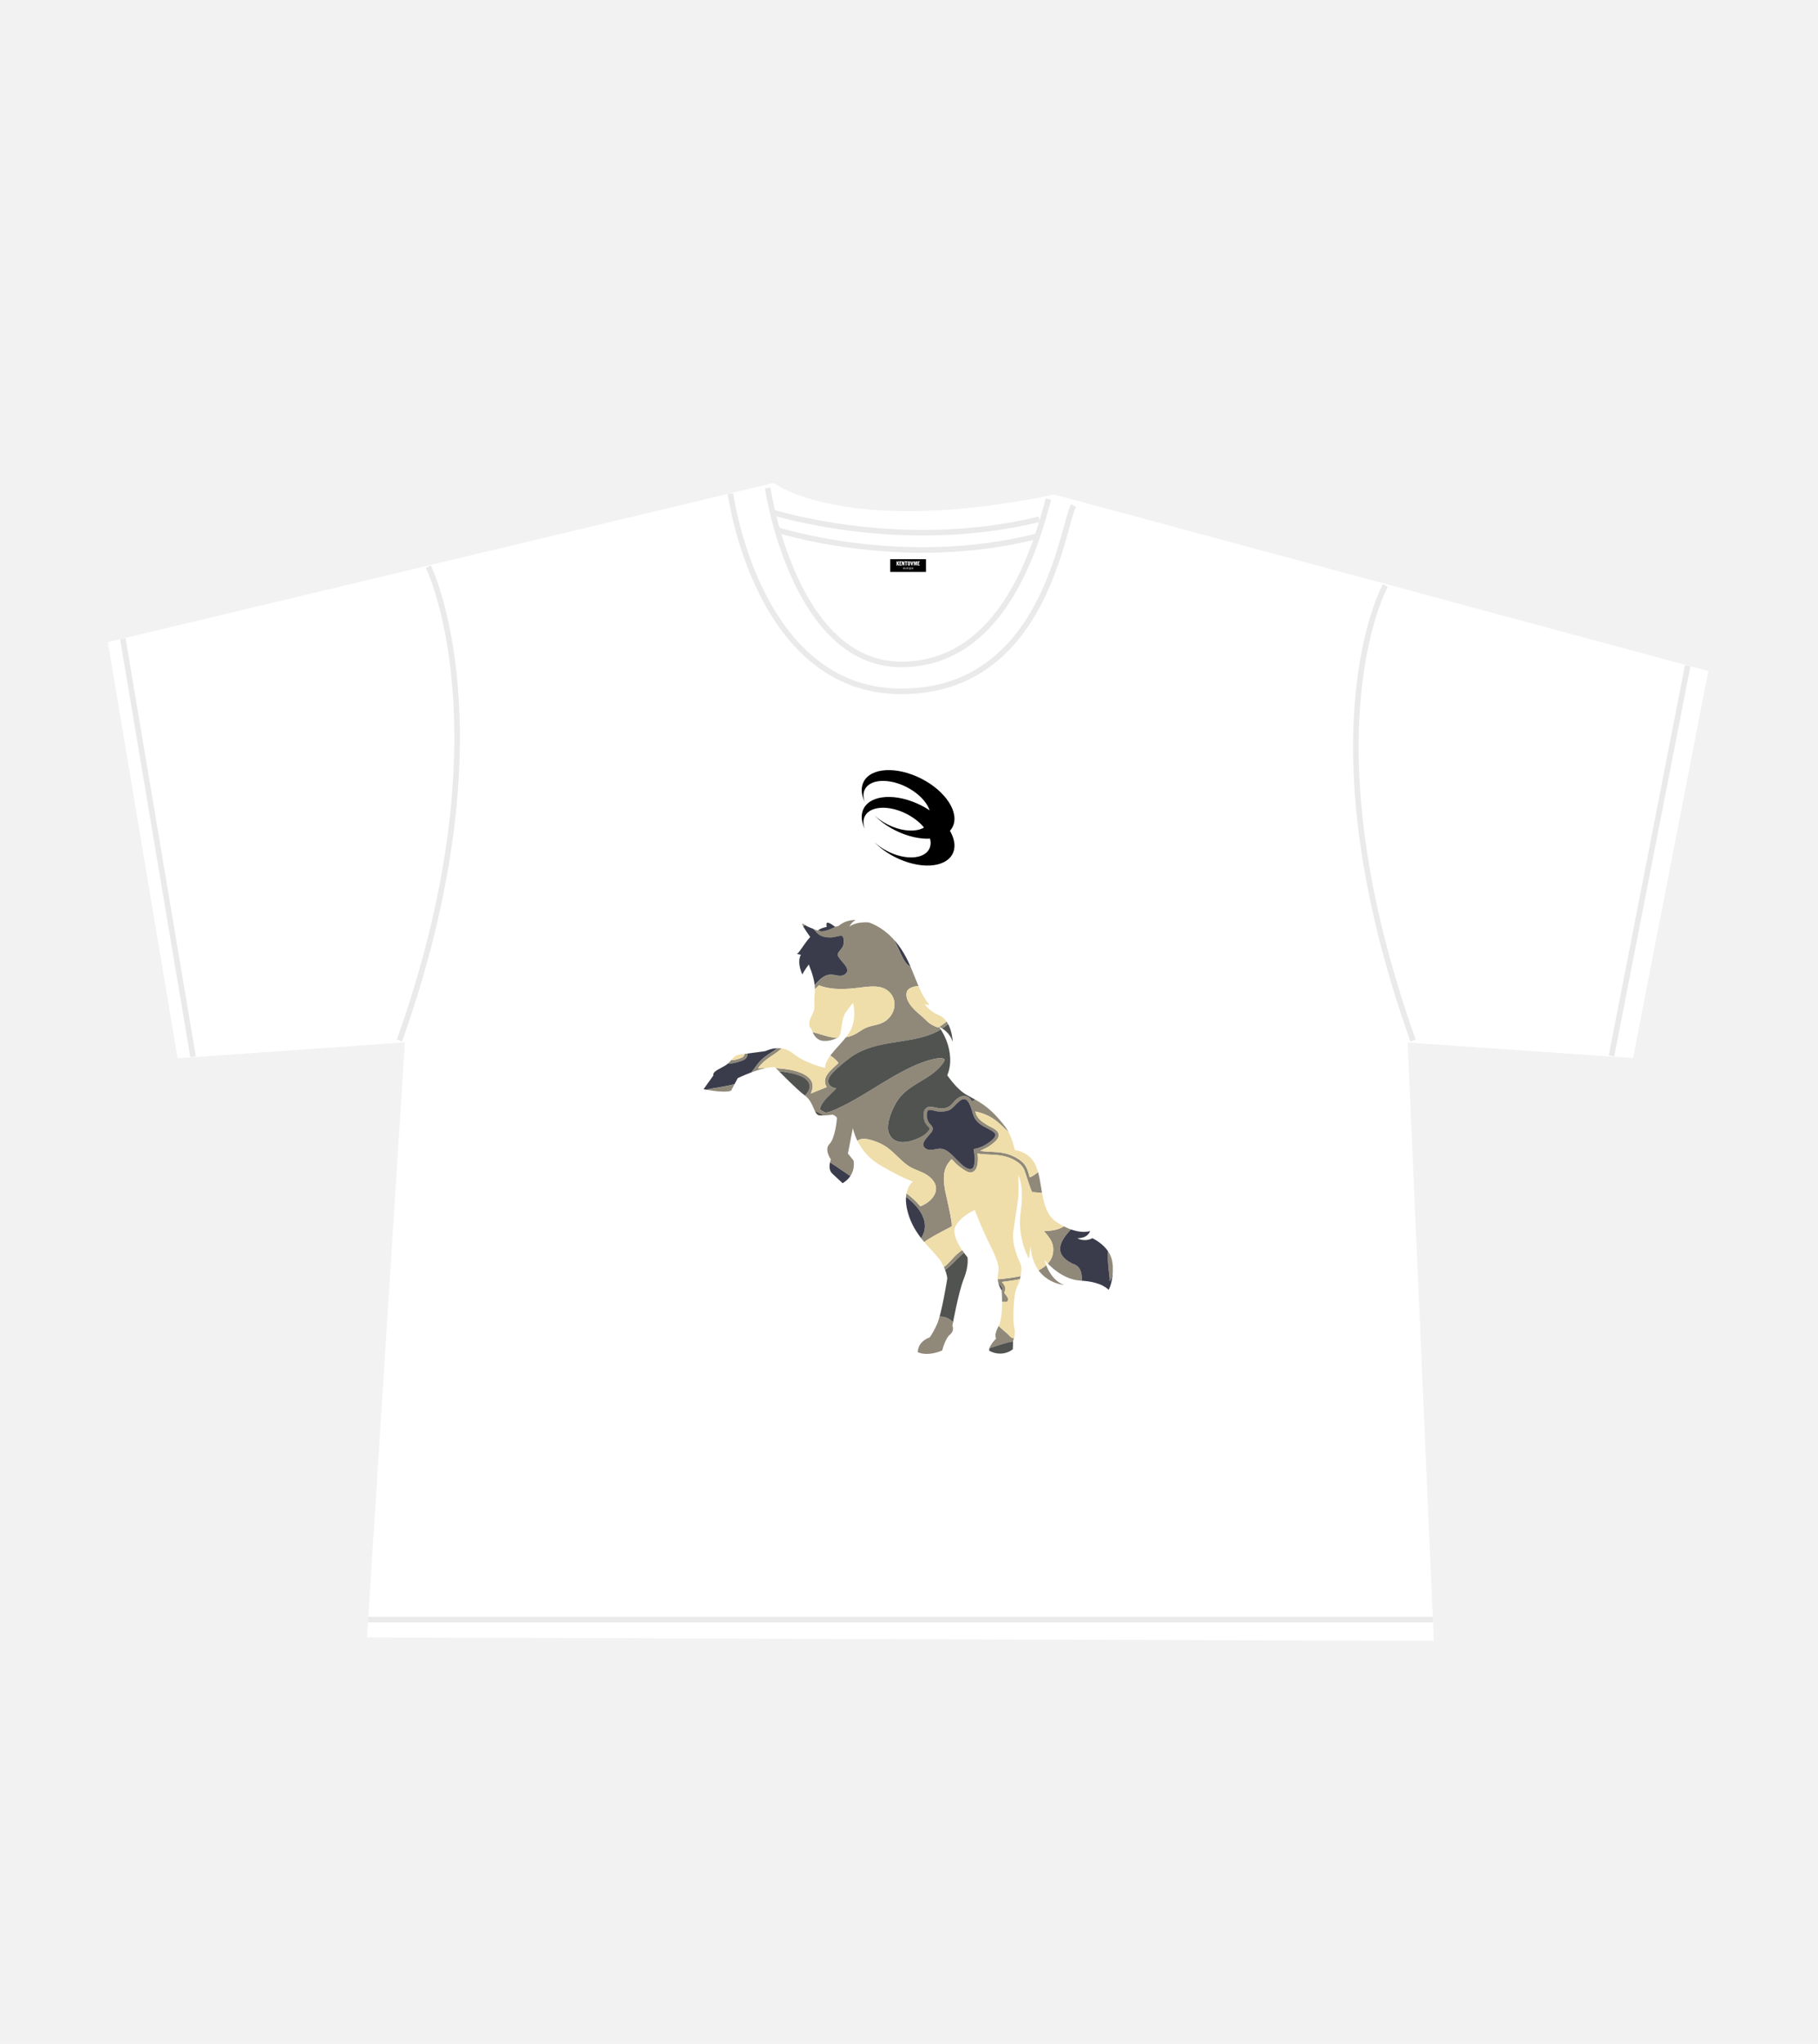 <?xml version="1.0" encoding="UTF-8"?> <svg xmlns="http://www.w3.org/2000/svg" xmlns:xlink="http://www.w3.org/1999/xlink" id="_Слой_1" data-name="Слой 1" viewBox="0 0 653.42 734.63"><defs><style> .cls-1, .cls-2 { fill: none; } .cls-3 { fill: #85857f; } .cls-4 { stroke: #000; } .cls-4, .cls-5, .cls-2 { stroke-miterlimit: 10; stroke-width: 2px; } .cls-6 { fill: #efdeaa; } .cls-7 { fill: #aaa; } .cls-5 { fill: #ede8cc; } .cls-5, .cls-2 { stroke: #eaeaea; } .cls-8 { fill: #b9b9b8; } .cls-9 { fill: #908979; } .cls-10 { fill: #fff; } .cls-11 { fill: #d6d6d4; } .cls-12 { fill: #e1ded8; } .cls-13 { fill: #c6b298; } .cls-14 { fill: #f2f2f2; } .cls-15 { fill: #515350; } .cls-16 { fill: #2f2f2a; } .cls-17 { fill: #3a3c4b; } .cls-18 { fill: #ebe4dc; } .cls-19 { clip-path: url(#clippath); } </style><clipPath id="clippath"><path class="cls-1" d="M399.88,454.45c-.35-6.33-7.27-9.38-7.27-9.38-2.93,1.52-5.39,0-5.39,0,3.99,0,4.57-2.58,4.57-2.58,0,0-4.46,1.76-11.96-3.17-7.51-4.93-3.87-18.18-9.73-23.45-1.74-1.57-3.6-2.26-5.35-2.47-.74-3.26-1.88-6.36-3.63-8.63-6.02-7.82-10.1-9.12-14-11.4-2.01-1.18-4.46-3.74-6.65-6.85.68-1.66,1.2-3.86,1.02-6.55-.45-6.56-4.04-10.89-4.04-10.89,4.12,1.75,4.96,5.45,4.96,5.45,0,0-.15-7.75-5.05-9.68-2.3-.9-3.92-2.45-5.01-3.84l1.73.2c-4.77-5.56-5.56-13.78-10.95-21.19-3.2-4.41-7.13-7.14-10.76-8.44-4.43-.38-6.7,1.18-7.04,1.43,0,0-.02,0-.03,0,.51-1.03,1.35-1.79,2.21-2.34-.66,0-1.29.05-1.87.16-1.94.37-3.36,1.2-4.36,2.06-.39.06-.78.13-1.17.24,0,0-2.13-1.76-2.84-1.44-.31.15-.28.81-.15,1.5-1.09.17-2.24.55-3.32,1.29-.84-.33-2.18-.86-3.11-1.25-1.43-.6-2.62-1.85-2.32-.89.3.95,2.8,4.41,2.8,4.41,0,0-.01.04-.03.12-2.3,2.57-3.78,5.51-4.71,6.03l1.44.28s-1.65,2.13.48,7.08c0,0,.92-1.73,2.35-3.59.08.28.17.55.28.82,1.66,4,2.09,7.14,1.85,9.55-.25,2.4,0,4.93-.25,6.04-.25,1.11-1.85,3.39-1.72,5.11.12,1.72.55.8,1.05,2.34.49,1.54,1.72,3.51,4.19,3.63,2.46.12,4.43-.92,4.43-.92,0,0,.99,0,1.48-1.66.49-1.66.55-5.6,1.85-7.51,1.29-1.91,2.74-3.6,2.74-3.6,0,0,1.55,5.64-1.13,10.29-2.68,4.65-9.03,9.03-8.88,13.11,0,0-7.05-1.55-11.56-5.22-4.51-3.67-9.87-.85-9.87-.85,0,0-6.91.99-9.31,1.27-2.4.28-2.96,2.4-4.79,3.67-1.83,1.27-5.08,2.26-4.65,3.81l-3.53,4.94s7.19,1.55,9.87.56l2.4-4.51s8.6-4.23,13.4-3.95c0,0,7.76,8.04,10.86,10.29,3.1,2.26,3.1,6.91,5.08,7.05,1.97.14,4.79-.28,4.79-.28,0,0,1.52.63,1.52,1.26s-.64,7.25-2.67,9.28c-2.03,2.03.51,5.59.51,5.59,0,0-1.4,3.3.51,5.08,1.91,1.78,3.69,3.43,3.69,3.43,0,0,4.83-2.42,3.94-8.13l-2.03-2.54,1.78-9.15s1.47,8.35,9.45,13.14c7.98,4.79,12.19,6.09,12.19,6.09,0,0-4.15,2.66-1.91,10.99,2.23,8.33,8.53,13.2,11.17,16.66,2.64,3.45,3.05,7.11,3.05,7.11,0,0-1.99,12.8-3.75,16.61-1.76,3.8-2.63,4.68-2.63,4.68,0,0-4.1,1.17-4.24,5.27,0,0,3.07,1.76,8.78-.59,0,0,1.02-4.24,2.78-5.71,1.76-1.46.88-3.22.88-3.22,0,0,2.2-12.15,4.1-16.83,1.9-4.68,1.32-7.76,1.32-7.76,0,0-6.44-7.46-4.24-11.27,2.2-3.8,6.88-5.71,6.88-5.71,0,0,1.75,5.02,5.52,12.67,3.77,7.65,3.08,8.22,2.74,10.96-.34,2.74,1.37,5.25,1.37,5.25,0,0,.79,9.27-1.09,12.82s-.84,4.5-.84,4.5c0,0-2.82,2.62-2.51,4.39,0,0,4.29,2.62,8.47-.52l.1-3.03s1.05-2.41.42-4.81c-.63-2.41-.31-12.03.94-14.44,1.26-2.41,2.09-6.69,1.36-8.26s-3.35-7.32-2.62-11.93,1.78-12.24,1.78-12.24c0,0,.23-3.45-.03-7.97,1.36,2.83,1.71,7.34.86,13.4-1.32,9.37,2.96,16.72,2.96,16.72l.64-4.58c.76,13.24,11.97,14,11.97,14-5.47-2.04-7-9.04-7-9.04,0,0,5.47,7.13,13.11,7.51,7.64.38,9.93,3.31,9.93,3.31,0,0,1.84-2.86,1.49-9.19Z"></path></clipPath></defs><rect class="cls-14" width="653.42" height="734.63"></rect><g><path class="cls-10" d="M378.92,177.76l235.08,63.45-27.05,139.11-81.01-5.57,9.39,215.06-383.41-1.25,13.6-213.89-81.69,5.74-25.06-149.6,239.25-57.21s26,19.76,100.9,4.16Z"></path><path class="cls-2" d="M278.81,190.32s44.98,14.72,93.55,2.52"></path><path class="cls-2" d="M262.56,177.46s9.42,71.05,61.38,71.05,57.88-59.91,61.92-66.81"></path><path class="cls-2" d="M153.95,203.68s29.12,58.93-10.36,170.32"></path><path class="cls-2" d="M497.92,210.47s-29.51,52.69,9.96,163.56"></path><line class="cls-5" x1="579.2" y1="379.52" x2="606.58" y2="239.31"></line><line class="cls-5" x1="69.39" y1="379.87" x2="44.15" y2="229.59"></line><path class="cls-2" d="M277.65,184.12s46.1,14.72,95.88,2.52"></path><path class="cls-2" d="M275.92,175.38s9.24,63.44,48.01,63.44,49.78-48.59,52.89-59.39"></path><line class="cls-5" x1="132.33" y1="582.17" x2="515" y2="582.17"></line><g><rect class="cls-4" x="320.97" y="201.99" width="10.84" height="2.58"></rect><g><path class="cls-10" d="M322.3,201.76h.21s.03,0,.04,0,0,.02,0,.04v.37s0,.05,0,.06c0,.01,0,.02.02.02.01,0,.02,0,.03-.02,0-.02.02-.04.03-.06l.15-.35s.01-.03.02-.04c0-.01.02-.02.04-.02h.24s.06,0,.06.02c0,0,0,0,0,.01,0,0,0,.01,0,.02l-.3.62s0,.01,0,.02c0,0,0,.01,0,.02,0,0,0,0,0,.01,0,0,0,0,0,.02l.33.72s0,.02,0,.02c0,.01-.01.02-.04.02h-.27s-.05-.01-.05-.04-.02-.06-.03-.09l-.16-.34s-.02-.04-.03-.05-.02-.02-.02-.02c0,0,0,0-.01.02,0,.01,0,.03,0,.07v.43s0,.02,0,.03c0,0-.01,0-.03,0h-.22s-.03,0-.03,0c0,0-.01-.01-.01-.03v-1.42s0-.04,0-.04c0,0,.02,0,.04,0Z"></path><path class="cls-10" d="M323.56,202.69v.21s0,.04.02.05c.01,0,.03.01.05.01h.34s.04,0,.05,0c0,0,0,.02,0,.04v.18s0,.05-.02.06-.03.01-.06.01h-.62s-.05,0-.05-.01c0,0-.01-.03-.01-.06v-1.38s0-.05.01-.05c0,0,.03,0,.06,0h.6s.05,0,.07,0c.01,0,.02.02.02.05v.2s0,.04,0,.04c0,0-.02,0-.04,0h-.34s-.04,0-.04,0c0,0-.01.02-.01.04v.2s0,.03,0,.04c0,0,.02,0,.03,0h.24s.02,0,.03,0,0,.01,0,.03v.21s-.01.04-.04.04h-.22s-.04,0-.05,0c-.01,0-.02.02-.02.04Z"></path><path class="cls-10" d="M324.8,201.76h.21s.03,0,.03,0,0,.02,0,.03v1.42s0,.02,0,.03c0,0-.01,0-.03,0h-.26s-.03,0-.03,0,0-.02-.01-.03l-.24-.66s-.03-.07-.03-.06c0,0,0,.03,0,.06v.65s0,.03,0,.04-.01,0-.03,0h-.2s-.03,0-.04,0,0-.02,0-.04v-1.42s0-.03,0-.04c0,0,.02,0,.04,0h.24s.04,0,.05,0c0,0,.01.02.02.03l.23.54s.02.05.03.04c0,0,0-.02,0-.05v-.55s0-.02,0-.03c0,0,.01,0,.03,0Z"></path><path class="cls-10" d="M325.17,202.04v-.24s0-.03,0-.04c0,0,.02,0,.03,0h.89s.03,0,.03,0,0,.01,0,.03v.23s0,.03,0,.03-.01,0-.03,0h-.24s-.03,0-.03.01c0,0,0,.02,0,.04v1.12s0,.02,0,.02c0,0,0,0-.02,0h-.28s-.02,0-.02,0c0,0,0-.01,0-.02v-1.12s0-.03,0-.04c0,0-.02,0-.04,0h-.23s-.03,0-.03,0c0,0,0-.01,0-.03Z"></path><path class="cls-10" d="M326.68,203.28c-.08,0-.15-.01-.2-.03-.05-.02-.09-.05-.13-.09-.03-.04-.06-.09-.08-.17-.02-.07-.03-.15-.03-.24s0-.17,0-.26,0-.17,0-.24c0-.08.01-.15.03-.22s.05-.12.09-.17c.03-.03.07-.06.13-.09.06-.02.12-.04.2-.04.08,0,.15.01.2.03.05.02.09.05.13.09.04.04.06.09.08.16s.02.15.03.24c0,.09,0,.17,0,.26,0,.08,0,.16,0,.24,0,.08-.01.15-.03.22s-.05.12-.09.17c-.03.03-.07.06-.13.09-.06.02-.12.04-.2.04ZM326.69,201.99s-.07.02-.1.06c0,.01-.02.04-.02.07s0,.08-.01.12,0,.09,0,.14c0,.05,0,.09,0,.12v.12s0,.09,0,.14c0,.05,0,.09,0,.12s0,.06.01.08c0,.02.02.04.04.05.02,0,.04.01.06.01.02,0,.04,0,.05,0,.01,0,.03-.02.04-.04,0,0,.01-.03.02-.07,0-.04,0-.08,0-.12,0-.05,0-.1,0-.14s0-.09,0-.12v-.12s0-.09,0-.14,0-.09,0-.12,0-.06-.01-.08c-.02-.04-.05-.06-.09-.06Z"></path><path class="cls-10" d="M327.76,202.49l.14-.68s0-.04.01-.05c0,0,.02,0,.05,0h.24s.03,0,.03,0c0,0,0,0,0,.01,0,0,0,0,0,.01,0,0,0,.01,0,.02l-.35,1.42s0,.03-.01.03-.02,0-.04,0h-.19s-.03,0-.03,0c0,0,0-.02-.01-.03l-.36-1.42s0-.01,0-.01c0,0,0,0,0-.01,0,0,.01-.01.03-.01h.26s.04,0,.04,0c0,0,0,.02.01.04l.14.69s0,.03.01.05c0,.01,0,.02.01.02,0,0,.01,0,.02-.02,0-.01,0-.03,0-.04Z"></path><path class="cls-10" d="M329.32,202.24l-.23.98s0,.03,0,.03-.02,0-.04,0h-.14s-.03,0-.03,0c0,0,0-.02-.01-.03l-.2-.94s-.01-.04-.02-.04c0,0,0,0,0,.01s0,.02,0,.03v.94s0,.03,0,.03c0,0-.01,0-.03,0h-.19s-.03,0-.03,0,0-.02,0-.04v-1.42s0-.03,0-.03c0,0,.02,0,.03,0h.36s.03,0,.04,0c0,0,0,.02.01.04l.14.67s0,.03.01.04c0,0,0,0,.01,0,0,0,0,0,.01,0,0,0,0-.02,0-.04l.14-.69s0-.02.01-.02c0,0,.02,0,.03,0h.36s.02,0,.02,0c0,0,0,.01,0,.02v1.45s0,.02,0,.02c0,0-.01,0-.02,0h-.19s-.02,0-.03,0,0-.01,0-.03v-.99s0-.02,0-.02c0,0,0,0-.01.02Z"></path><path class="cls-10" d="M330.07,202.69v.21s0,.04.02.05c.01,0,.03.01.05.01h.34s.04,0,.05,0c0,0,0,.02,0,.04v.18s0,.05-.02.06-.03.01-.06.01h-.62s-.05,0-.05-.01c0,0-.01-.03-.01-.06v-1.38s0-.05.01-.05c0,0,.03,0,.06,0h.6s.05,0,.07,0c.01,0,.02.02.02.05v.2s0,.04,0,.04c0,0-.02,0-.04,0h-.34s-.04,0-.04,0c0,0-.01.02-.01.04v.2s0,.03,0,.04c0,0,.02,0,.03,0h.24s.02,0,.03,0,0,.01,0,.03v.21s-.01.04-.04.04h-.22s-.04,0-.05,0c-.01,0-.02.02-.02.04Z"></path></g><g><path class="cls-10" d="M324.66,204.3c0,.15.1.21.21.21.08,0,.13-.01.17-.03l.02.08s-.11.04-.2.04c-.19,0-.3-.12-.3-.31s.11-.33.29-.33c.2,0,.25.18.25.29,0,.02,0,.04,0,.05h-.43ZM324.98,204.22c0-.07-.03-.18-.15-.18-.11,0-.16.1-.17.18h.32Z"></path><path class="cls-10" d="M325.74,204.42c0,.06,0,.12,0,.17h-.1v-.1h0s-.09.11-.2.11c-.1,0-.21-.05-.21-.27v-.36h.11v.34c0,.12.04.19.14.19.07,0,.13-.05.15-.1,0-.02.01-.04.01-.06v-.37h.11v.44Z"></path><path class="cls-10" d="M325.92,204.17c0-.07,0-.13,0-.19h.1v.12h0c.03-.08.09-.13.17-.13.01,0,.02,0,.03,0v.1s-.02,0-.04,0c-.08,0-.13.06-.15.14,0,.02,0,.03,0,.05v.32h-.11v-.42Z"></path><path class="cls-10" d="M326.87,204.28c0,.23-.16.32-.3.32-.17,0-.29-.12-.29-.31,0-.2.13-.32.3-.32s.29.13.29.31ZM326.39,204.29c0,.13.08.23.19.23s.19-.1.19-.24c0-.1-.05-.23-.18-.23s-.19.12-.19.24Z"></path><path class="cls-10" d="M327.01,204.18c0-.08,0-.14,0-.2h.1v.1h0c.05-.07.12-.12.22-.12.15,0,.26.12.26.31,0,.22-.13.33-.28.33-.08,0-.15-.04-.19-.1h0v.33h-.11v-.66ZM327.12,204.34s0,.03,0,.05c.02.08.09.13.17.13.12,0,.19-.1.19-.24,0-.12-.06-.23-.18-.23-.08,0-.15.05-.17.14,0,.01,0,.03,0,.05v.1Z"></path><path class="cls-10" d="M327.79,204.3c0,.15.1.21.21.21.08,0,.13-.01.17-.03l.02.08s-.11.04-.2.04c-.19,0-.3-.12-.3-.31s.11-.33.29-.33c.2,0,.25.18.25.29,0,.02,0,.04,0,.05h-.43ZM328.12,204.22c0-.07-.03-.18-.15-.18-.11,0-.16.1-.17.18h.32Z"></path></g></g></g><g><g class="cls-19"><g><path class="cls-6" d="M434.25,328.9v8.74c-.37-.12-.8-.49-1.09-.75-2.21-1.95-4.41-4.85-3.69-7.99h4.78Z"></path><path class="cls-18" d="M434.39,376.69h-.14v-1.37c0-9.46,0-18.94,0-28.4v-18.02h.14v47.79Z"></path><path class="cls-12" d="M434.39,429.12h-.14c0-4.01,0-8.01,0-12.02v-29.49s0-.09,0-.14h.14v41.65Z"></path><path class="cls-11" d="M434.39,489.33h-.14c.05-10.37,0-20.76,0-31.13h.14v31.13Z"></path><path class="cls-8" d="M434.39,458.2h-.14c0-.18,0-.36,0-.55,0-9.42,0-18.85,0-28.26v-.27h.14v29.08Z"></path><path class="cls-7" d="M434.39,387.47h-.14c0-3.59,0-7.19,0-10.79h.14v10.79Z"></path><path class="cls-6" d="M434.25,489.47c0,1.36,0,2.73,0,4.1-1.59,0-3.19,0-4.78,0,.52-2.22,2.49-3.96,4.78-4.1Z"></path><g><path class="cls-9" d="M255.74,328.9c1.42,3.83,5.1,6.68,5.73,10.79-6.39-1.67-16.81-6.44-21.1,1.23-1.49,2.67-1.58,4.66-.04,7.28,3.24,5.5,8.87,7.85,14.72,9.58,2.77.82,5.67,1.29,8.33,2.46-4.01,2.67-9.75,5.74-10.1,11.2-.18,2.74,1.51,5.79,2.81,8.11.31.29,3.37,1.19,3.99,1.34,2.09.47,4.72.2,6.64-.8,1.92-1,0-3.27-.37-4.79-1.58-6.45,7.4-8.1,11.99-8.3,3.9-.17,6.68.76,5.53,5.32.87-.02,1.72-.24,2.53-.54,2.47-.92,2.09-1.63,5.15-.92,4.8,1.12,8.04,3.11,13.36,1.8,2.48-.61,3.63-1.77,5.69-2.91,2.63-1.45,5.52-1.03,8.03-3.03,4.81-3.85,3.42-10.99-2.88-12-2.97-.48-7.25.47-10.37.67-3.75.23-7.5.17-11.04-1.2-1.42,1.28-4.28,4.35-6.18,4.6-3.72.5-3.33-5.15-3.08-7.48-1.87-.48-3.72-1.42-5.24-2.61-1.3-1.01-2.99-2.48-2.1-4.28.57-1.15,3.86-2.56,5.08-3.39,2.86-1.95,2.62-3.17,3.68-6.15.18-.5.85-1.65.9-1.98.04-.28-.64-1.54-.76-2.05-.15-.67-.23-1.28-.04-1.94h1.09c-.04,1.04-.05,2.04.54,2.95,1.69-.94,3.16-.39,4.51.81.65.58,1.56,2.12,2.39,2.13,3.43.05,9.11-4.14,12.51-5.54.21-.09.48.01.4-.35h7.92l4.94,8.24c1.5,2.41,2.47,5.32,3.87,7.74,1.8,3.13,3.95,3.7,6.76,1.3,2.21-1.88,3.8-5.15,3.96-8.05.19-3.44-1.31-6.45-3.15-9.22h17.76c-.21.68-.18,1.79.08,2.45.41,1.07,3.43,4.36,4.33,5.64,2.66,3.81,2.84,6.02,7.25,8.59,1.25.72,4.4,1.63,4.32,3.3-.07,1.38-1.94,3.98-2.75,5.18-.5.74-2.33,2.89-2.51,3.5-.79,2.68,1.75,4.14,3.83,4.92,1.92.72,7.55,2.24,9.42,2.04,5.86-.6,2.65-11.19,2.03-14.72-.98-5.52-1.34-11.74,3.3-15.73,2.16-1.86,5.2-2.69,6.76-5.19h1.91c-1.15.96-2.09,2.16-3.29,3.06-1.94,1.45-4.48,2.23-5.86,4.38,3.6,2.34,6.11,5.84,7.95,9.68,1.67,3.5,2.66,7.36,4.81,10.62,3.61,5.49,11.49,10.56,18.26,9.34,1.2-.22,3.84-.97,4.87-1.55.14-.08.35-.15.31-.36-.08-.34-2.28-1.85-2.72-2.06-2.7-1.32-5.56-1.05-8.34-1.77-1.23-.32-2.78-.94-1.94-2.49.76-1.4,2.39-3.09,3.31-4.61,1.52-2.52,2.88-5.35-.02-7.5-1.91-1.42-4.29-2.1-6.2-3.77-1.3-1.14-1.08-1.5-1.77-2.87-.58-1.14-1.51-2.29-2.33-3.27-1.7-2.04-4.19-3.91-4.17-6.83h11.75c-.62,2.95,2,5.92,4.03,7.79,4.07,3.76,6.75,6.11,12.71,5.74,3.02-.19,9.34-2.65,11.66-4.59.3-.25.82-.57.57-.95-.37-.53-1.17-1.15-1.62-1.79-1.25-1.75-2.18-4.01-1.66-6.19h1.09c-.72,3.14,1.47,6.03,3.69,7.99.29.26.72.62,1.09.75v9.28c-3.91,4.94-6.99,10.44-12.03,14.39-7.82,6.12-15.99,8.27-24.78,2.54-7.15-4.66-7.97-9.46-11.24-16.62-1.81-3.95-4.28-7.67-8.02-10.01-1.83,3.21-1.75,7-1.28,10.56.77,5.81,5.7,19.84-5.62,17.63-2.81-.55-9.05-1.95-10.76-4.26-2.51-3.37.66-5.81,2.41-8.47.46-.69,2.21-3.32,2.02-4.01-.15-.54-3.41-1.93-4.17-2.39-1-.61-1.91-1.35-2.81-2.1-2.25,5.77,1.08,11.91,1.69,17.7.44,4.18.05,8.26-2.11,11.92-1.53,2.58-3.74,4.88-4.36,7.93-1.61,7.84,8.14,10.78,14.21,10.39,5.72-.37,10.26-3.96,15.77-4.92-.03,2.52.75,5.05,1.75,7.33.74,1.68,3.03,5.02,2.89,6.67-.15,1.8-3,5.47-4.02,7.18-2.43,4.05-4.32,7.83-1.64,12.4,2.54,4.33,7.37,3.9,11.35,1.95,1.9-.93,3.34-2.67,5.04-3.98,3.14-2.44,10.39-6.93,14.33-6.98,1.92-.02,3.32,1.47,3.72,3.26.82,3.66-.55,5.67-3.67,7.32-.86.46-3.23,1.3-3.77,1.9-.16.18-1.37,2.89-1.41,3.17-.05.34.52.22.75.2,6.11-.58,12.65-5.51,18.51-7.3l2.05-.48c-4.74-.64-4.13-6.15-4.66-9.74-.39-2.65-.87-5.09-2.64-7.19-.5-.59-1.19-1.11-1.71-1.71-1.82-2.12-3.03-4.57-4.03-7.16-1.59,1.44-3.57,2.47-5.65,3.02.33,2.29.57,8.32-3.3,7.43-.99-.23-3.42-2.13-4.23-2.87-1.42-1.29-2.85-3.54-4.68-4.19-2.35-.84-5.29,1.4-7.54-.93-1.4-1.45-.82-2.93.16-4.36.41-.6,2.39-2.77,2.39-3.22s-1.1-1.49-1.4-2.03c-.78-1.39-.98-3.6-.19-5.01.98-1.74,3.69-.33,5.33-.26,1.35.06,2.69-.17,3.76-1.03,1.99-1.6,3.96-5.26,6.92-2.54h.22s7.07-5.5,7.07-5.5c2.94-1.96,7.33-1.41,10.64-.7s5.84,2.11,8.74,3.48v1.23c-2.76-1.25-5.35-2.74-8.33-3.48-2.68-.66-7.35-1.32-9.83,0l-7.78,6c1.01,1.35,1.28,4.99,2.44,6.02.79.7,3.14-.77,4.08.84.46.79.13,1.86.36,2.23.09.14,1.39.79,1.7,1.03,1.28,1.02,1.41,1.99.69,3.47,1.01.27,1.85.15,2.84-.1,1.76-.45,3.9-1.58,5.7-2.22,2.69-.96,5.42-1.84,8.13-2.73v6.83c-.99-.72-1.91-1.53-2.96-2.16-.61-.36-2.38-1.34-2.99-1.39-.44-.03-1.06.26-1.49.4-1.92.62-3.75,1.56-5.67,2.19.28.71.61,1.42.98,2.09.6,1.08,2.91,3.9,3.08,4.7.45,2.12-2.12.91-3.11,1.47,2.11,1.89,2.82,4.69,3.25,7.4.21,1.33.22,2.77.45,4.06.19,1.07.78,1.36,1.63,1.92,2.02,1.31,4.42,1.93,6.82,1.99,0,4.01,0,8.01,0,12.02v.27c-1.03,1.97-2.56,3.24-4.61,4.06-1.04.42-2.45.58-3.36,1.01-1.16.55-3.23,2.5-4.42,3.37-.5.36-2.96,1.85-3.11,2.08-.12.18-.15.41-.2.62-.72,3.46-.27,9.13-.28,12.83,0,3.97-.25,8.06.88,11.94.89,3.03,2.59,4.95,5.26,1.98,3.02-3.36,4.11-9.46,4.76-13.81.12-.82-.23-2,.9-2.1,4.07-.38,2.94,3.77,4.17,6.28,0,.18,0,.36,0,.55,0,10.37.05,20.76,0,31.13,0,.05,0,.09,0,.14-2.29.14-4.26,1.87-4.78,4.1-.36,0-.73,0-1.09,0l.41-1.63c-1.73-.56-3.42-1.23-4.93-2.24-2.06-1.38-3.65-3.28-5.54-4.84l-3.79.52c-2.99.2-5.66-1.09-8.46-1.78-.37-.09-.77-.21-1.1-.4.43,2.41,2.38,4.24,3.6,6.23,1.67,2.75-.81,2.08-2.5,2.23-1.11.1-2.82.68-3.08,1.91-.05,0-.09,0-.14,0-3.96,0-7.92,0-11.88,0-.72-.42-1.91-.55-2.59,0-.59,0-1.19,0-1.78,0,0-.26.16-.39.34-.54,2.86-2.46,7.04,1.4,9.55-2.06,3.7-5.12-4.12-14.86-9.04-16.48-3.78-1.24-10.2-.46-13.87,1.09-8.89,3.76,3.08,12.17-1.06,17.99-.54,0-1.09,0-1.64,0,1.7-1.2,1.52-3.52,1.02-5.32-.61-2.19-2.12-4.04-2.59-6.29-.23-.31-3.11-.06-3.69,0-4.71.5-8.62,2.42-13.04,3.48-1.6.38-3.15.43-4.75.99-5.19,1.81-4.67,6.56,1.11,6.05,2.42-10.15,14.75-1.44,20.16,1.08h-2.59c-2.02-1.17-4.12-2.31-6.29-3.2-4.19-1.74-9.85-3.34-10.1,3.2h-17.89c-3.03-4.38-6.44-7.54-11.44-9.52-.5-.2-1.37-.31-1.74-.58-.85-.6-2.29-2.98-3.2-3.9-2.98-3-9.49-4.21-13.61-4.69-2.63-.31-6.77-.84-8.25,1.96-2.05,3.86,5.22,5.28,1.57,8.4-2.9,2.48-6.49,4.34-7.85,8.33-.36,0-.73,0-1.09,0,.19-1.36,1.1-2.56,1.92-3.61.39-.5,1.06-1.07,1.36-1.51.08-.12.19-.14.13-.34-4.85-1.74-8.67-5.32-13.77-6.52-3.88-.91-12.69-1.18-16.45,0-5.67,1.78-6.66,7-4.2,11.98-17.66,0-35.33,0-52.99,0h-.14c-2.01-1.48-4.6-2.6-7-3.31s-4.69-1.16-7.07-.92v-30.99l1.89,3.91c2.19,3.96,5.7,6.87,8.56,10.28s6.12,8.18,9.76,11c1,.77,2.09.89,3.13.12,1.2-.89,1.44-2.41,1.38-3.81-.27-5.43-2.43-11.6-2.74-17.06-.19-3.42,1.77-4.51,2.5-7.34.55-2.13.16-8.69-.62-10.79-.28-.74-.58-1.45-1.51-1.16-.22.07-.33.33-.51.44-2.13,1.28-8.67,5.22-10.92,4.8-1.92-.36-.99-2.57-.38-3.67,1.96-3.54,5.23-5.8,7.9-8.63,3.28-3.47,2.53-7.61,5.13-10.85,1.28-1.6,3.29-2.14,4.77-3.42,3.43-2.96,1.01-6.56-2.89-6.95-5.21-.52-10.26,2.25-15,3.95-3.45,1.24-6.99,2.21-10.45,3.41v-5.46c2.91.02,5.53-.89,8.15-2.02,3.75-1.63,9.75-4.8,6.76-9.81-1.91-3.2-5.84-3.55-8.7-5.36-.95-.6-2.02-1.45-2.86-2.19-1.11-.98-2.02-2.3-3.35-3v-7.24c3.45-1.14,6.68-2.89,9.49-5.19.8-.66,2.51-2.06,2.97-2.9,1.3-2.39-2.99-2.68-4.45-2.54s-2.94,1.05-4.53.94c-1.22-.08-2.33-.78-3.48-1.1v-1.23c1.16.31,2.41,1.18,3.62,1.24,1.36.06,2.94-.83,4.38-.96,1.81-.16,5.96.32,5.94,2.8,0,.44-.36.83-.27,1.29,4.62,1.31,11,.01,10.65-5.94-.32-5.38-5.06-6.91-8.47-9.96-.75-.67-4.3-4.16-4.08-5.03.1-.38,1.66-1.02,2.09-1.06,3.64-.36,7.93,1.11,11.47.96,5.27-.21,4.43-5.89,4.44-9.5,0-1.28.2-2.42-.03-3.78-.6-3.51-5.65-8.4-8.22-10.89-2.2-2.13-4.65-4.01-7.17-5.73h52.99ZM286.32,350.49c-.07,1.49-.9,6.57.97,7.16,1.09.34,3.34-1.53,4.18-2.26,2.19-1.92,4.08-5.19,7.38-5.06,1.64.07,3.35,1.02,4.91-.13,1.35-1,.75-2.16-.01-3.26-.6-.86-2.61-2.85-2.65-3.78-.03-.86,1.71-2.2,2.04-3.41.19-.72.37-3.14-.61-3.33-.77-.15-2.56.49-3.54.55-1.7.1-3.45-.12-4.84-1.18-1.22-.93-3.09-4.24-5-3.06-1.74,1.06-2.02,5.44-3.48,7.31-1.74,2.22-4.44,2.79-6.4,4.38-1.43,1.16-.15,2.16.88,3.06,1.76,1.53,3.94,2.49,6.19,3.03ZM245.23,354.71c-2.65-1.56-5.52-4.59-6.67-7.46-1.3-3.23.49-7.59,3.13-9.66.47-.37,1.28-.67,1.63-.97.21-.18.1-.2-.09-.32-1.17-.76-6.65-3.19-7.94-3.4-1.98-.32-5.8.69-8.02.79-4.66.22-7.48-1.19-11.97,1.68-.21.13-1.55,1.11-1.6,1.2-.21.37,1.25,1.55,1.55,1.89,5.05,5.72,4.28,9.2,4.01,16.58-.21,1.15-.66,2.18-1.48,3.02,1.95,1.67,4.95,4.02,7.68,3.59,6.14-2.21,13.02-3.54,18.9-6.36.29-.14.71-.27.86-.57ZM329.36,348.7c.29,1.41,3.24,3.88,2.84,5.23-.29.98-1.55.49-2.09.51-1.55.06-3.96.6-4.27,2.42-.61,3.61,3.71,6.93,6.1,8.99.74.64,1.31,1.41,2.21,2.02.54.37,2.58,1.55,3.12,1.38.48-.15,1.87-1.23,2.38-1.6,1.64-1.19,3.03-2.62,4.61-3.85,3.44-2.69,7.34-4.55,11.32-6.29-2.12-2.73-5.8-3.11-8.56-4.95-3.26-2.18-5.61-5.58-9.1-7.56-.48-.27-2.69-1.43-3.08-1.18-1.12,2.14-3.13,4.16-5.48,4.9ZM357.77,391.57c-.71-.58-1.55-.9-2.31-1.45-3.9-2.83-4.41-7.18-2.4-11.38.99-2.09,2.66-3.92,3.78-5.92,2.11-3.76,2.17-8.52,1.44-12.68-.14-.77-.34-1.55-.57-2.29-3.02,1.36-6.13,2.57-8.99,4.26-4.95,2.93-8.4,7.44-13.89,9.6-9.07,3.56-19.6,2.24-28.12,7.66-2.01,1.28-7.59,5.79-8.62,7.77-1.2,2.3.2,3.72,2.46,4.1-1.4,1.53-3.09,2.86-4.37,4.51-.49.64-1.92,2.56-1.2,3.31.07.07,1.57.83,1.68.85,1.51.22,7.16-2.81,8.75-3.66,8.94-4.75,19.98-13.16,29.62-15.44.94-.22,4-.92,4.5.13-.14.65-.84,1.55-1.31,2.11-4.33,5.23-11.35,6.53-15.4,12.18-1.91,2.66-4.6,8.79-3.41,11.96,2.08,5.53,9.08,3.13,12.76.81.53-.33,1.67-1.52,1.89-2.08.07-.18.09-.21,0-.4-.12-.27-1.06-1.09-1.33-1.55-1.17-1.95-1.44-6.27,1.74-6.11,1.59.08,2.83.73,4.64.55,3-.3,3.25-2.52,5.35-3.8,1.32-.8,2.82-.98,4.01.18.27.26.69,1.2.99,1.15,2.56-1.81,5.27-3.43,8.29-4.35ZM225.84,380.79c1.92-.14,7.18-2.84,7.72-4.64.26-.87-.16-1.12-.77-1.56-2.46-1.79-5.5-2.38-6.95-5.47-1.02-2.16-1.56-8.51-5.33-5.46-.82.66-1.42,1.66-2.2,2.31-2.38,1.98-5.55,1.32-8.32.76l1.22,1.03c2.94,3.59,4.02,8.98-.14,12.14l-1.76,1.03c1.51.5,3.07-.32,4.58-.28,2.86.08,4.54,2.94,6.41,4.65.72.66,3.34,2.77,4.23,2.74,2.36-.09,1.49-5.74,1.3-7.24ZM252.19,379.28c.05-.27-.18-.39-.34-.54-2.39-2.2-5.54-2.62-8.17-4.4-3.36-2.27-5.67-5.72-9.38-7.69-2.31-1.23-5.93-2.61-8.45-1.55.4,2.72,1.15,4.54,3.44,6.16,1.23.87,4.91,2.43,5.32,3.69.65,1.97-1.06,2.77-2.08,4.06,2.03-.32,6.73-1.3,8.04.77.87,1.38.14,2.78-.55,4.05l-1.48,2.14c3.23-1.26,6.13-3.22,9.19-4.8,1.41-.73,2.9-1.62,4.46-1.89ZM219.28,417.79c2.13-1.13,3.87-2.82,5.83-4.21,6.77-4.78,14.45-7.03,21.12-11.52,1.15-.78,2.72-2.06,3.11-3.45.56-2.02-1.13-3.93.91-5.38,3.06-2.18,9.94-2.31,13.77-3.57,6.72-2.21,6.15-6.1,10.87-9.75,2.04-1.58,4.33-2.61,5.99-4.66,2-2.46,4.04-6.89-.88-7.17-3.42-.2-12.66,1.05-12.76,5.69-.05,2.29,3.08,5.19.39,7.08-.87.61-3.76,1.36-4.84,1.44-3.95.28-7.88-3.06-11.77-1.52-3.66,1.44-7.38,4.19-11.06,5.88-1.56.71-3.22,1.21-4.78,1.91-.41.18-.9.58-1.21.7-.06.03-.22.04-.2-.07,1.52-1.59,3.27-3.07,4.56-4.86.71-.99,2.31-3.22.97-4.22-1.42-1.06-5.73-.19-7.47.18-1.62.34-3.04.81-4.6,1.34.02,2.1.67,5.78-1.39,7.15-1.89,1.26-4.8-1.25-6.2-2.52-.37-.34-1.95-2.15-2.16-2.15-4.88,1.3-9.83,2.92-14.82,3.75-1.05.17-2.31.4-3.37.46-2.62.14-4.02-.72-6.28,1.23-2.75,2.36-2.56,6.48.95,7.92,5.66,2.32,14.46-.64,20.63-.28,1.92.11,4.12.24,2.95,2.83-.85,1.88-3.71,3.86-5.15,5.5-2.11,2.41-3.52,5.43-2.1,8.59,3.38-.23,7.71-.11,9,3.7ZM297.13,390.75c-2.21-3.7,1.95-6.38,4.23-8.67-1.11-1.5-2.58-2.59-4.27-3.37-.84-.38-1.8-.6-2.6-.95-2.62-1.16-4.8-3.36-6.87-5.29-1.38.6-2.77.95-4.28,1-1.67,4.13-5.93,5.55-8.94,8.27-.39.35-1.67,1.71-1.85,2.11-.12.29.18.18.31.17,3.11-.28,5.8-.18,8.91.17,4.64.53,12.69,2.5,9.63,8.87l5.74-2.32ZM416.59,390.38c-.63-.74-3.86-2.2-4.97-3.02-3.66-2.68-2.48-4.84-4.44-7.99-2.02-3.25-4.32.98-5.86,2.15-1.37,1.04-3.16,1.28-4.83,1.17-.97-.06-2.57-.69-3.29-.66-1.54.06-1,3.42-.45,4.4.85,1.5,2.41,1.66,1.05,3.69-.94,1.39-4.32,4.17-2.15,5.75,1.8,1.32,3.73.08,5.66.21,2.88.2,5.24,3.93,7.45,5.66,1.37,1.07,3.57,2.96,4.4.33.59-1.87,0-3.97.02-5.85,2.23-.55,4.41-1.48,6.15-3,.75-.65,2.13-1.79,1.26-2.82ZM285.66,396.21c2.61-1.13,6.96-4.28,4.7-7.5-2.16-3.09-10.13-3.65-13.64-3.84-1.23-.07-3.84.02-4.94.54-.39.18-.92,1.18-1.28,1.59-1.32,1.49-2.82,2.35-4.6,3.19-.62.29-1.66.49-2.17.84-1.35.91-5.11,8.22-5.6,9.97-1.61,5.81,1.74,9.15,7.51,8.74,1.75-.13,3.24-.76,4.87-1.13,5.47-1.25,10.84.81,16.3.46,2.35-.15,8.05-1.61,9.56-3.42.8-.96,1.22-2.2.67-3.4-1.18-2.54-7.47-3.88-9.98-5.04-.25-.12-1.62-.69-1.41-.98ZM413.87,386.41c-.26-.26-1.62-.25-1.6.04l1.7,1.03c.16,0,.07-.89-.1-1.06ZM379.76,414.92c.71-4.46,3.83-7.76,5.9-11.51.29-.53,1.07-1.96,1.07-2.48,0-1.06-2.44-5.07-3.03-6.39-.3-.67-.63-2.14-.95-2.6-.33-.48-3.58-2.11-4.15-2.11l-6.56,2.57c-.23.34.61,1.8.83,2.19.65,1.2,2.98,3.95,3.16,4.91.34,1.77-2.35,1.12-3.41,1.25-1.37.16-2.75,1.01-3.02,2.44-.61,3.19,3.84,6.82,5.95,8.68,1.31,1.15,2.44,2.57,4.23,3.07ZM349.98,413.01c1.94-.24,3.85-1.15,5.43-2.29.93-.67,3.27-2.34,2-3.56-1.02-.98-3.55-1.94-4.87-2.91-3.28-2.4-2.54-4.27-4.07-7.4-2.26-4.63-4.95,1.14-7.22,2.16-1.22.55-2.98.58-4.3.48-.79-.06-2.86-.85-3.36-.35-.87.89-.43,3.23.17,4.22s2.03,1.71,1.32,3.15c-.81,1.63-4.83,4.41-2.51,6.23,1.59,1.24,3.68.13,5.33.14,3.7.01,6.46,5.71,9.92,7.15,2.44,1.02,2.41-1.74,2.57-3.38l-.4-3.63ZM370.07,423.11c.3.25,2.32-1.21,2.65-1.5,3.88-3.34,2.48-7.33-1.52-9.66-1.33-.78-2.69-1.08-4.03-1.7-4.15-1.92-6.7-5.95-10.5-8.35-1.86-1.17-3.98-1.95-6.13-2.4.44,2.31,2.2,3.59,4.05,4.75,1.07.66,3.45,1.63,4.03,2.66,1.31,2.31-1.88,4.22-3.45,5.34l-2.86,1.44c2.73.4,5.49.21,8.22.73,2.45.46,5.17,1.65,7.01,3.37,1.51,1.42,2.01,3.38,2.54,5.32ZM243.54,404.97c-5.9,3.24-12.33,5.5-17.79,9.53v.28c1.17,1.75,2.61,3.31,4.27,4.62,1.06-.39,1.97-.81,3.13-.92,4.38-.4,8.94,1.81,13.38,2.29,1.05.11,4.08.37,4.93.05,1.86-.71,4.27-3.37,4.41-5.42.35-4.91-5.24-6.03-8.43-7.7-1.43-.75-2.58-1.85-3.92-2.73ZM309.93,409.36c-3.2.46-2.61,3.25-1.49,5.38.59,1.13,3.21,4.38,3.29,5.18.17,1.69-1.95,1.04-3.07,1.15-.33.03-2.11.46-2.12.75,1.22.94,2.7,1.98,4.23,2.33,1.42.33,2.98.28,4.43.49,6.18.92,11.62,4.24,15.61,8.97,4.65-1.84,8.08-6.5,3.33-10.56-2.27-1.94-5.16-2.3-7.64-3.97-3.22-2.17-5.5-5.48-8.93-7.45-1.79-1.03-5.61-2.55-7.64-2.26ZM380.58,472.81h4.58c3.74,0,7.41,3.38,9.63,6.07,1.42.21,2.82.46,4.2.85,3.48,1.01,9.57,4.99,12.65,1.8,2.17-2.25-.42-6.52.92-9.59,1.37-3.14,3.21-4,.58-7.59-2.07-2.82-4.58-4.36-5.56-8.09-.53-2.03-.5-4.57-3.3-4.89-5.6-.65-3.43,6.07-5.23,8.84-.09.13.01.25-.31.18.12-.43.05-1.1,0-1.57-.69-5.74-1.68-13.74,3.21-17.96,3.53-3.05,15.8-5.96,20.72-7.14,3.52-.85,7.16-.75,9.35-4.17,2.5-3.91.95-9.66-4.43-8.25-6.09,1.6-12.3,6.74-18.83,7.39-4.13.42-3.12-2.39-1.21-4.49,2.63-2.89,8.43-2.65,8.13-7.72-.1-1.64-.86-3.62-2.8-3.62-3.54-.01-11.01,4.68-13.85,6.92-3.54,2.8-10.39,9.31-3.98,12.96-3.4,3.88-8.19,6.66-11.47,10.66-3.5,4.26-3.81,7.72,1.41,10.6.46.25.99.36,1.44.6,2.36,1.26,2.5,3.86,2.34,6.27-.05.72-.65,4.93-1.44,4.94l-.34-.18c-2.02,2.42-5.5,4.03-6.42,7.18ZM295.9,442.37c10.6,1.94,22.56,13.99,32.99,5.05,9.59-8.22-2.39-18.59-10.7-20.99-3.5-1.01-7.1-.51-10.26-2.3-6.06-3.44-12.17-9.52-19.47-10.02-3.84-.27-17.97-.1-13.61,7.19,2.61,4.38,8.75,3.62,12.04,7.35,3.45,3.92-1.97,4.87-4.86,5.24-7.24.9-16.33,1.67-20.65,8.57-3.73,5.96.27,13.01,6.19,6.73-.01-6.74,6.65-7.88,11.58-4.89,2.17,1.32,3.15,3.61,5.6,4.64,2.56,1.07,4.46-.4,7.13.38,3.84,1.12,6.65,5.31,10.62,6.99,2.39,1.01,8.61,2.54,8.83-1.61.21-4.17-7.14-8.63-10.42-10.18l-5.01-2.16ZM375.25,442.5c3.22-.05,7.19-.63,8.99-3.65,1.78-3,.61-7.94-2.92-9.05-3.15-.99-7.03-.96-10.31-1.3-.48-.29-2.43-6.94-2.9-8.02-1.15-2.69-4.74-4.37-7.48-4.95-3.05-.65-6.21-.36-9.29-.89.31,2.09.37,6.8-2.66,6.8-1.31,0-3.99-2.13-4.99-3.04-.28-.26-1.56-1.72-1.69-1.7-3.2,3.1-3.07,6.85-2.37,10.94.31,1.82,2.93,12.35,2.39,13.2-5.55,3-11.39,5.55-15.33,10.69-1.7,2.21-4.4,6.64-4.03,9.46.32,2.44,3.26,4.41,5.64,3.78l3.5.26c-1.47-2.28-5.49-5.55-2.26-8.19,2.86-2.34,5.77.23,8.59-.83,2.11-.79,3.74-3.26,5.34-4.76,1.17-1.1,4.31-3.65,5.88-3.69,3.83-.1,3.07,6.47,2.95,8.86,2.43.63,4.68,1.85,6.63,3.41,6.63-.73,20.49-2.05,19.57-11.51-.23-2.34-1.86-4.09-3.28-5.8ZM276.23,433.35c-1.19-5.94-5.58-9.5-11.34-10.72-6.98-1.48-14.29.09-21.34-1.2-3.8-.69-11.02-3.95-13.88,0-1.65,2.28-.92,8.52.5,10.92.78,1.33,1.46,1.2,1.39,2.98-.12,2.91-.83,5.66-.18,8.65.88,4.04,3.92,6.46,7.83,7.33,3.69.82,10.34,1.88,12.45-2.16,2.1-3.99-1.78-7.29-3.63-10.35-.75-1.23-1.55-2.18-.55-3.53,2.5-3.37,10.3-.25,13.11,1.63.92.62,1.58,1.24,2.18,2.19,3.73-3.29,8.61-4.92,13.45-5.73ZM424.15,434.58l-15.98,4.44c5.38,4.22,11.8-.98,15.98-4.44ZM223.38,444.41c-4.98-2.67-7.99-8.19-13.73-9.7h-.19c-.91,1.85-2.71,3.33-4.17,4.78-.42.42-.9.33-.6.99.56,1.23,1.95,2.56,2.66,3.77,2.1-.89,4.45-3.82,5.89-.3.99,2.41,1.43,9.61.68,12.08-.23.77-2.08,3.97-2,4.25.09.31,1.15.49,1.49.57,3.77.86,8.03.02,11.33-1.91-2.33-2.57-6.72-6.02-4.58-9.9l3.21-4.64ZM253.29,447.42c-.9,6.48-7.6,6.11-12.61,5.3s-8.8-2.87-10.26-8.04c-.33-1.18.17-1.76-1.37-1.91-2.96-.29-5.25,2.8-6.73,5.01-.7,1.04-1.77,2.47-1.63,3.76.3,2.88,6.04,7.4,7.96,9.8.99,1.23,2.64,3.64,2.38,5.25-.16,1-1.53,2.15-1.73,2.91-.15.58.03,1.48-.05,2.14-.12,1.04-.84,1.42.36,2.27.94.67,1.44.39,2.3-.16,2.48-1.59,5.04-5.12,8.12-5.54,2.41-.33,5.32.52,7.75.78,4.64.5,8.06,0,12.01,3.15.53.42,1.95,2.05,2.32,2.19.67.26,2.16.16,2.98.3,1.99.33,3.93,1.23,2.86,3.61-.1.23-1.08,1.46-.98,1.55,2.53.13,5.17-.06,7.68.31,4.57.67,8.47,3.09,12.34,5.41.8.31,2.25-.39,3.05-.74,1.59-.7,3.12-1.66,4.37-2.86-2.49-2-2.64-5.15-.06-7.17,2.65-2.07,6.7-1,9.76-.75,1.46-1.6,2.48-4.52,4.55-5.43,3.21-1.4,5.99,1.8,9.04,2.07,3.5.31,6.7-2.32,9.08-4.57l-1.73-.59c-5.16-2.76-3.6-7.19-1.34-11.36.45-.83,1.05-1.59,1.44-2.45-2.07-.12-4.15.27-6.22.14-3.14-.2-6.18-1.5-9.08-2.6,5.9,6.72.96,11.45-6.86,8.57-2.27-.84-3.49-1.68-5.29-3.18-.38-.32-2.08-1.83-2.33-1.91-.43-.12-2.79.49-3.19.77-.76.53-.43,2.59-.49,3.46-.26,3.34-1.42,6.11-4.94,6.94-7.02,1.67-19.08-4.55-24.55-8.87-2.18-1.72-3.9-3.82-6.02-5.59-.27-.23-2.72-2.14-2.87-1.98ZM204.66,445.78c-1.2-.04-2.57.36-3.28,1.36l1.59-.52,1.68-.84ZM350.95,457.24c.27-1.89,1.11-7.28-.87-8.34-.81-.43-1.23-.09-1.96.28-3.71,1.88-7.22,7.88-10.9,8.22-2.12.2-4.29-1.02-6.36-.07-3.6,1.65.83,5.34,2.03,7.12,1.65,2.45-.21,2.6-1.27,4.42-.67,1.16-.86,2.96-.42,4.22.29.84.63.92,1.49.81,3.39-.43,6.37-1.68,9.43.97,1.62,1.4,4.11,5.63,6.41,2.58,1.74-2.29,1.45-5.78,3.63-8.25,2.05-2.32,5.1-3.01,7.22-4.79,1.1-.93,1.03-1.36.15-2.45-1.94-2.39-5.63-4.11-8.6-4.72ZM369.11,480.73c-.59-5.82,5.71-6.99,10.11-7.71.26-.13.51-1.36.7-1.76.51-1.1,1.48-1.9,2.3-2.75-.73-.63-1.74-.72-2.59-1.09-4.19-1.86-6.77-5.53-10.38-8.18-3.01.73-6.08,1.17-9.15,1.56.68.8,1.36,1.66,1.22,2.78-.04.34-.41.93-.38,1.09.06.31,1.29,1.32,1.35,2.21.12,1.62-1.38.99-2.26,1.02-1.57.04-3.91.71-4.16,2.54-.49,3.58,3.89,6.96,6.27,9,.84.72,1.13,1.62,2.39,1.58,1.48-.05,3.04-.47,4.57-.28ZM418.1,465.75c-.25-.32-1.12-.87-1.46-1.2-1.9-1.84-3.73-3.88-6.14-5.06,1.72,2.72,5.31,4.85,5.05,8.47-.13,1.79-1.44,3.09-2.03,4.66-1.21,3.19,1.92,7.24-1.52,10.09l-2.05,1.16c2.43.66,4.78.7,7.24.21,2.82-.56,8.99-3.21,10.85-5.4,3.43-4.01.24-7.85-3.72-9.54-.39-.06-.71.35-1.09.49-2.04.78-3.59-.34-4.48-2.16-.21-.44-.43-1.45-.66-1.73ZM227.71,468.75c-.49-.46-2.68.31-3.45.37-1.7.13-3.61.05-5.03-.98-1.6-1.16-3.95-5.32-6.02-2.43-.27.38-.89,1.66-.9,2.11.4,3.74,1.62,7.78,1.9,11.49.2,2.73-.43,5.1-3.27,6.01-.09,1.43-.17,5.37,2.23,4.52,3.42-1.21,6.24-6.79,9.48-7.18,1.9-.23,3.74.84,5.52.05,3.35-1.48-.86-4.76-1.81-6.39-1.05-1.8.75-2.28,1.42-3.69.4-.84.65-3.22-.06-3.88ZM246.16,474.76c-5.16.42-4.66,5.04-4.61,9.04.02,1.19-.18,2.44.34,3.61.33.75,1.1,1.39,1.92,1.49,1.54.19,4.72-1.41,6.3-2,1.11-.42,2.27-.7,3.36-1.14.41-.27.52-.94.8-1.39,1.76-2.8,4.64-4.03,7.84-4.45.79-.1,2.33-.03,2.93-.21.27-.08,1.15-.98,1.36-1.24,1.73-2.22-.22-2.52-2.13-2.78-3.02-.4-6.22-.1-9.28-.28-2.81-.17-6.07-.87-8.83-.65Z"></path><path class="cls-6" d="M286.61,328.9c-.19.66-.11,1.28.04,1.94.11.52.8,1.77.76,2.05-.05.32-.72,1.48-.9,1.98-1.06,2.98-.82,4.21-3.68,6.15-1.22.83-4.51,2.24-5.08,3.39-.89,1.8.81,3.27,2.1,4.28,1.52,1.19,3.37,2.14,5.24,2.61-.25,2.33-.65,7.98,3.08,7.48,1.9-.26,4.76-3.33,6.18-4.6,3.55,1.37,7.29,1.43,11.04,1.2,3.11-.19,7.4-1.14,10.37-.67,6.3,1.01,7.69,8.14,2.88,12-2.51,2.01-5.4,1.59-8.03,3.03-2.07,1.14-3.21,2.3-5.69,2.91-5.32,1.31-8.55-.69-13.36-1.8-3.06-.71-2.68,0-5.15.92-.81.3-1.66.52-2.53.54,1.15-4.56-1.63-5.49-5.53-5.32-4.59.2-13.57,1.85-11.99,8.3.37,1.52,2.29,3.79.37,4.79-1.92,1-4.55,1.27-6.64.8-.62-.14-3.68-1.04-3.99-1.34-1.29-2.33-2.98-5.37-2.81-8.11.35-5.46,6.09-8.52,10.1-11.2-2.66-1.17-5.56-1.64-8.33-2.46-5.85-1.74-11.49-4.08-14.72-9.58-1.54-2.62-1.45-4.61.04-7.28,4.29-7.67,14.72-2.89,21.1-1.23-.63-4.1-4.32-6.96-5.73-10.79h30.87Z"></path><path class="cls-15" d="M188.41,458.34v-29.36c.28-.08.26-.35.32-.57.35-1.24.4-2.41.17-3.67-.07-.36-.16-1.01-.49-1.22v-.96c3.46-1.2,7.01-2.18,10.45-3.41,4.74-1.7,9.79-4.47,15-3.95,3.9.39,6.32,3.99,2.89,6.95-1.49,1.28-3.49,1.82-4.77,3.42-2.6,3.24-1.85,7.38-5.13,10.85-2.67,2.82-5.94,5.08-7.9,8.63-.61,1.11-1.54,3.32.38,3.67,2.26.42,8.8-3.52,10.92-4.8.19-.11.3-.38.51-.44.94-.29,1.24.42,1.51,1.16.78,2.1,1.17,8.67.62,10.79-.74,2.83-2.7,3.92-2.5,7.34.31,5.46,2.47,11.63,2.74,17.06.07,1.4-.18,2.92-1.38,3.81-1.04.77-2.14.65-3.13-.12-3.64-2.81-6.82-7.49-9.76-11s-6.37-6.32-8.56-10.28l-1.89-3.91Z"></path><path class="cls-6" d="M202.75,328.9c2.53,1.72,4.97,3.6,7.17,5.73,2.58,2.49,7.62,7.38,8.22,10.89.23,1.36.03,2.5.03,3.78-.01,3.61.84,9.28-4.44,9.5-3.54.14-7.83-1.32-11.47-.96-.43.04-2,.67-2.09,1.06-.22.87,3.33,4.36,4.08,5.03,3.41,3.05,8.16,4.58,8.47,9.96.35,5.95-6.03,7.25-10.65,5.94-.09-.46.26-.85.27-1.29.02-2.48-4.13-2.96-5.94-2.8-1.44.13-3.01,1.02-4.38.96-1.2-.06-2.46-.92-3.62-1.24v-28.95l4.92-5.8-4.92-2.8v-9.01h14.34Z"></path><path class="cls-17" d="M366.78,328.9c1.6,1.33,4.4,1.99,5.74,0h13.66c-1.57,2.49-4.6,3.33-6.76,5.19-4.63,3.99-4.27,10.21-3.3,15.73.62,3.53,3.84,14.12-2.03,14.72-1.88.19-7.51-1.32-9.42-2.04-2.08-.78-4.62-2.24-3.83-4.92.18-.61,2.01-2.77,2.51-3.5.81-1.2,2.68-3.8,2.75-5.18.08-1.68-3.07-2.58-4.32-3.3-4.41-2.56-4.59-4.77-7.25-8.59-.89-1.28-3.92-4.58-4.33-5.64-.25-.66-.29-1.77-.08-2.45h16.66Z"></path><path class="cls-15" d="M390.96,328.9c-.02,2.92,2.47,4.79,4.17,6.83.82.98,1.75,2.13,2.33,3.27.7,1.37.47,1.73,1.77,2.87,1.91,1.67,4.28,2.35,6.2,3.77,2.9,2.15,1.54,4.98.02,7.5-.92,1.52-2.55,3.21-3.31,4.61-.84,1.54.7,2.17,1.94,2.49,2.77.71,5.63.44,8.34,1.77.44.21,2.64,1.73,2.72,2.06.05.21-.17.28-.31.36-1.03.58-3.67,1.33-4.87,1.55-6.77,1.22-14.64-3.85-18.26-9.34-2.15-3.26-3.14-7.12-4.81-10.62-1.83-3.84-4.35-7.33-7.95-9.68,1.38-2.15,3.92-2.93,5.86-4.38,1.2-.9,2.14-2.1,3.29-3.06h2.87Z"></path><path class="cls-6" d="M428.38,328.9c-.52,2.18.41,4.44,1.66,6.19.46.64,1.26,1.26,1.62,1.79.26.37-.27.7-.57.95-2.32,1.94-8.64,4.4-11.66,4.59-5.96.37-8.64-1.98-12.71-5.74-2.02-1.87-4.65-4.84-4.03-7.79h25.68Z"></path><path class="cls-17" d="M332.37,328.9c1.84,2.78,3.34,5.78,3.15,9.22-.16,2.9-1.76,6.17-3.96,8.05-2.82,2.41-4.97,1.83-6.76-1.3-1.39-2.43-2.37-5.33-3.87-7.74l-4.94-8.24h16.39Z"></path><path class="cls-6" d="M188.41,417.1v-22.39c1.33.7,2.24,2.02,3.35,3,.84.75,1.91,1.59,2.86,2.19,2.86,1.81,6.79,2.16,8.7,5.36,2.99,5.01-3.01,8.18-6.76,9.81-2.62,1.14-5.24,2.04-8.15,2.02Z"></path><path class="cls-17" d="M188.41,387.47v-10.79c1.15.32,2.26,1.02,3.48,1.1,1.59.1,3-.8,4.53-.94s5.75.14,4.45,2.54c-.46.85-2.16,2.25-2.97,2.9-2.81,2.3-6.03,4.05-9.49,5.19Z"></path><path class="cls-17" d="M308.05,328.9c.08.36-.19.26-.4.35-3.4,1.4-9.08,5.59-12.51,5.54-.83-.01-1.73-1.55-2.39-2.13-1.35-1.2-2.82-1.75-4.51-.81-.59-.9-.59-1.91-.54-2.95h20.35Z"></path><path class="cls-6" d="M202.48,493.57h-14.07v-4.23c2.38-.24,4.78.24,7.07.92,2.4.72,4.99,1.83,7,3.31Z"></path><polygon class="cls-3" points="188.41 337.91 193.33 340.71 188.41 346.51 188.41 337.91"></polygon><path class="cls-11" d="M255.61,493.57v.14h-52.99v-.14c17.66,0,35.33,0,52.99,0Z"></path><path class="cls-3" d="M372.52,328.9c-1.34,1.99-4.14,1.33-5.74,0h5.74Z"></path><path class="cls-18" d="M434.39,489.33v4.37h-31.55v-.14s.09,0,.14,0c8.47,0,16.94.02,25.4,0,.36,0,.73,0,1.09,0,1.59,0,3.19,0,4.78,0,0-1.36,0-2.73,0-4.1,0-.05,0-.09,0-.14h.14Z"></path><path class="cls-18" d="M286.61,493.57c.36,0,.73,0,1.09,0v.14h-32.1v-.14h31Z"></path><rect class="cls-7" x="287.7" y="493.57" width="21.03" height=".14"></rect><path class="cls-3" d="M188.41,428.98v-5.46c.33.21.42.86.49,1.22.24,1.26.18,2.43-.17,3.67-.06.22-.04.49-.32.57Z"></path><rect class="cls-11" x="332.23" y="493.57" width="17.89" height=".14"></rect><path class="cls-7" d="M332.23,493.57v.14h-16.53v-.14c5.51,0,11.02,0,16.53,0Z"></path><path class="cls-11" d="M386.59,493.57c.59,0,1.19,0,1.78,0,.86,0,1.73,0,2.59,0,3.96,0,7.92,0,11.88,0v.14h-16.53v-.14c.09,0,.18,0,.27,0Z"></path><path class="cls-7" d="M366.51,493.57v.14h-16.39v-.14c5.46,0,10.93,0,16.39,0Z"></path><polygon class="cls-18" points="202.48 493.57 202.62 493.57 202.62 493.7 188.41 493.7 188.41 493.57 202.48 493.57"></polygon><rect class="cls-7" x="372.52" y="493.57" width="13.79" height=".14"></rect><path class="cls-11" d="M309.28,493.43c2.12.1,4.26.13,6.42.14v.14h-6.97v-.14c.12.03.24-.13.27-.14.08-.01.19,0,.27,0Z"></path><path class="cls-11" d="M369.11,493.57c.59,0,1.19,0,1.78,0,.54,0,1.09,0,1.64,0v.14h-6.01v-.14h2.59Z"></path><path class="cls-6" d="M434.25,346.92c0,9.46,0,18.94,0,28.4-2.9-1.37-5.56-2.8-8.74-3.48s-7.7-1.26-10.64.7l-7.07,5.5h-.22c-2.96-2.72-4.93.95-6.92,2.54-1.07.86-2.41,1.08-3.76,1.03-1.64-.07-4.35-1.48-5.33.26-.79,1.41-.59,3.63.19,5.01.3.54,1.4,1.59,1.4,2.03s-1.98,2.62-2.39,3.22c-.97,1.43-1.56,2.91-.16,4.36,2.25,2.32,5.19.09,7.54.93,1.83.65,3.27,2.9,4.68,4.19.81.74,3.25,2.64,4.23,2.87,3.87.9,3.63-5.13,3.3-7.43,2.08-.55,4.06-1.58,5.65-3.02,1,2.59,2.21,5.04,4.03,7.16.51.6,1.2,1.11,1.71,1.71,1.77,2.1,2.25,4.54,2.64,7.19.53,3.6-.08,9.1,4.66,9.74l-2.05.48c-5.85,1.79-12.39,6.73-18.51,7.3-.23.02-.8.14-.75-.2.04-.27,1.24-2.99,1.41-3.17.54-.6,2.91-1.44,3.77-1.9,3.11-1.65,4.49-3.66,3.67-7.32-.4-1.79-1.8-3.28-3.72-3.26-3.94.05-11.19,4.54-14.33,6.98-1.69,1.31-3.13,3.04-5.04,3.98-3.98,1.96-8.81,2.38-11.35-1.95-2.68-4.57-.79-8.35,1.64-12.4,1.02-1.71,3.87-5.38,4.02-7.18.14-1.65-2.15-4.99-2.89-6.67-1.01-2.28-1.78-4.81-1.75-7.33-5.51.96-10.05,4.55-15.77,4.92-6.07.39-15.82-2.55-14.21-10.39.62-3.04,2.84-5.34,4.36-7.93,2.16-3.66,2.55-7.73,2.11-11.92-.61-5.79-3.94-11.93-1.69-17.7.9.75,1.81,1.49,2.81,2.1.76.47,4.02,1.85,4.17,2.39.19.69-1.56,3.31-2.02,4.01-1.75,2.66-4.92,5.09-2.41,8.47,1.71,2.31,7.96,3.71,10.76,4.26,11.32,2.2,6.39-11.82,5.62-17.63-.47-3.56-.55-7.35,1.28-10.56,3.74,2.34,6.21,6.06,8.02,10.01,3.27,7.16,4.09,11.96,11.24,16.62,8.78,5.72,16.96,3.58,24.78-2.54,5.04-3.95,8.12-9.45,12.03-14.39Z"></path><path class="cls-15" d="M253.29,447.42c.15-.17,2.6,1.75,2.87,1.98,2.12,1.76,3.84,3.86,6.02,5.59,5.47,4.32,17.52,10.54,24.55,8.87,3.52-.84,4.67-3.6,4.94-6.94.07-.87-.27-2.93.49-3.46.4-.28,2.76-.89,3.19-.77.25.07,1.95,1.59,2.33,1.91,1.8,1.5,3.02,2.34,5.29,3.18,7.82,2.88,12.77-1.85,6.86-8.57,2.9,1.1,5.93,2.4,9.08,2.6,2.07.13,4.15-.26,6.22-.14-.39.86-.99,1.62-1.44,2.45-2.26,4.17-3.82,8.61,1.34,11.36l1.73.59c-2.38,2.25-5.58,4.89-9.08,4.57-3.05-.27-5.83-3.47-9.04-2.07-2.07.9-3.09,3.83-4.55,5.43-3.07-.25-7.11-1.32-9.76.75-2.58,2.01-2.43,5.16.06,7.17-1.25,1.2-2.79,2.17-4.37,2.86-.81.35-2.25,1.06-3.05.74-3.87-2.33-7.77-4.74-12.34-5.41-2.51-.37-5.15-.18-7.68-.31-.1-.09.88-1.32.98-1.55,1.08-2.38-.87-3.28-2.86-3.61-.82-.14-2.31-.04-2.98-.3-.37-.15-1.78-1.77-2.32-2.19-3.95-3.14-7.37-2.64-12.01-3.15-2.43-.26-5.34-1.11-7.75-.78-3.08.42-5.64,3.95-8.12,5.54-.86.55-1.36.83-2.3.16-1.19-.85-.48-1.23-.36-2.27.08-.66-.11-1.56.05-2.14.2-.76,1.58-1.91,1.73-2.91.26-1.61-1.39-4.02-2.38-5.25-1.92-2.39-7.66-6.92-7.96-9.8-.14-1.29.94-2.72,1.63-3.76,1.48-2.2,3.77-5.3,6.73-5.01,1.54.15,1.03.73,1.37,1.91,1.47,5.17,5.23,7.22,10.26,8.04s11.72,1.18,12.61-5.3Z"></path><path class="cls-17" d="M295.9,442.37l5.01,2.16c3.27,1.55,10.63,6.01,10.42,10.18-.21,4.15-6.44,2.62-8.83,1.61-3.97-1.68-6.79-5.87-10.62-6.99-2.67-.78-4.57.69-7.13-.38-2.45-1.03-3.43-3.32-5.6-4.64-4.93-2.99-11.6-1.85-11.58,4.89-5.92,6.27-9.92-.78-6.19-6.73,4.32-6.91,13.42-7.67,20.65-8.57,2.9-.36,8.31-1.32,4.86-5.24-3.29-3.73-9.43-2.97-12.04-7.35-4.35-7.29,9.77-7.46,13.61-7.19,7.3.5,13.41,6.59,19.47,10.02,3.16,1.79,6.76,1.29,10.26,2.3,8.31,2.4,20.28,12.77,10.7,20.99-10.42,8.94-22.38-3.11-32.99-5.05Z"></path><path class="cls-6" d="M375.25,442.5c1.42,1.71,3.05,3.46,3.28,5.8.92,9.47-12.94,10.78-19.57,11.51-1.95-1.56-4.2-2.78-6.63-3.41.12-2.39.88-8.96-2.95-8.86-1.57.04-4.71,2.58-5.88,3.69-1.6,1.51-3.23,3.97-5.34,4.76-2.82,1.06-5.73-1.51-8.59.83-3.23,2.64.79,5.91,2.26,8.19l-3.5-.26c-2.39.63-5.32-1.34-5.64-3.78-.37-2.82,2.33-7.25,4.03-9.46,3.94-5.13,9.78-7.68,15.33-10.69.54-.85-2.08-11.37-2.39-13.2-.7-4.09-.83-7.84,2.37-10.94.13-.02,1.4,1.44,1.69,1.7.99.91,3.68,3.04,4.99,3.04,3.04,0,2.97-4.71,2.66-6.8,3.07.52,6.24.24,9.29.89,2.74.58,6.33,2.26,7.48,4.95.47,1.09,2.41,7.73,2.9,8.02,3.28.34,7.15.32,10.31,1.3,3.52,1.1,4.7,6.04,2.92,9.05-1.79,3.02-5.76,3.6-8.99,3.65Z"></path><path class="cls-17" d="M219.28,417.79c-1.29-3.81-5.62-3.93-9-3.7-1.42-3.16,0-6.18,2.1-8.59,1.43-1.64,4.3-3.63,5.15-5.5,1.17-2.59-1.03-2.72-2.95-2.83-6.17-.36-14.98,2.6-20.63.28-3.5-1.44-3.69-5.56-.95-7.92,2.26-1.94,3.67-1.09,6.28-1.23,1.05-.06,2.31-.28,3.37-.46,4.99-.83,9.94-2.45,14.82-3.75.21,0,1.78,1.81,2.16,2.15,1.4,1.27,4.31,3.78,6.2,2.52,2.06-1.37,1.41-5.05,1.39-7.15,1.56-.52,2.98-.99,4.6-1.34,1.74-.37,6.05-1.24,7.47-.18,1.34,1-.25,3.23-.97,4.22-1.29,1.79-3.05,3.27-4.56,4.86-.02.1.14.09.2.07.3-.13.8-.52,1.21-.7,1.56-.7,3.22-1.19,4.78-1.91,3.68-1.68,7.4-4.43,11.06-5.88,3.89-1.53,7.82,1.8,11.77,1.52,1.08-.08,3.97-.83,4.84-1.44,2.69-1.89-.44-4.79-.39-7.08.11-4.64,9.34-5.88,12.76-5.69,4.92.28,2.88,4.71.88,7.17-1.67,2.05-3.96,3.08-5.99,4.66-4.72,3.65-4.15,7.55-10.87,9.75-3.83,1.26-10.71,1.39-13.77,3.57-2.03,1.45-.34,3.36-.91,5.38-.39,1.39-1.95,2.67-3.11,3.45-6.67,4.49-14.35,6.74-21.12,11.52-1.96,1.38-3.7,3.08-5.83,4.21Z"></path><path class="cls-17" d="M380.58,472.81c.92-3.15,4.4-4.75,6.42-7.18l.34.18c.79,0,1.39-4.22,1.44-4.94.16-2.41.02-5.01-2.34-6.27-.45-.24-.99-.35-1.44-.6-5.22-2.88-4.9-6.34-1.41-10.6,3.28-4,8.06-6.77,11.47-10.66-6.41-3.65.43-10.16,3.98-12.96,2.84-2.24,10.31-6.93,13.85-6.92,1.95,0,2.71,1.99,2.8,3.62.3,5.07-5.51,4.83-8.13,7.72-1.91,2.1-2.92,4.91,1.21,4.49,6.53-.66,12.73-5.8,18.83-7.39,5.37-1.41,6.93,4.34,4.43,8.25-2.19,3.42-5.83,3.33-9.35,4.17-4.92,1.18-17.19,4.09-20.72,7.14-4.89,4.23-3.9,12.22-3.21,17.96.06.47.12,1.14,0,1.57.32.07.22-.04.31-.18,1.8-2.77-.37-9.48,5.23-8.84,2.8.32,2.77,2.86,3.3,4.89.98,3.74,3.49,5.27,5.56,8.09,2.63,3.59.79,4.45-.58,7.59-1.34,3.07,1.25,7.34-.92,9.59-3.08,3.19-9.17-.79-12.65-1.8-1.38-.4-2.78-.65-4.2-.85-2.22-2.69-5.9-6.07-9.63-6.07h-4.58Z"></path><path class="cls-15" d="M357.77,391.57c-3.01.92-5.73,2.54-8.29,4.35-.31.05-.73-.89-.99-1.15-1.18-1.15-2.69-.98-4.01-.18-2.1,1.28-2.35,3.49-5.35,3.8-1.81.18-3.05-.47-4.64-.55-3.18-.16-2.91,4.16-1.74,6.11.27.45,1.21,1.28,1.33,1.55.09.19.07.22,0,.4-.22.56-1.37,1.75-1.89,2.08-3.68,2.32-10.68,4.72-12.76-.81-1.19-3.17,1.5-9.3,3.41-11.96,4.06-5.66,11.08-6.95,15.4-12.18.46-.56,1.17-1.46,1.31-2.11-.51-1.06-3.57-.35-4.5-.13-9.65,2.29-20.69,10.7-29.62,15.44-1.6.85-7.24,3.88-8.75,3.66-.11-.02-1.62-.78-1.68-.85-.72-.75.71-2.67,1.2-3.31,1.28-1.65,2.96-2.98,4.37-4.51-2.26-.38-3.66-1.8-2.46-4.1,1.03-1.97,6.61-6.49,8.62-7.77,8.52-5.42,19.05-4.1,28.12-7.66,5.5-2.16,8.94-6.67,13.89-9.6,2.86-1.69,5.97-2.9,8.99-4.26.23.75.44,1.52.57,2.29.73,4.16.67,8.93-1.44,12.68-1.12,1.99-2.78,3.83-3.78,5.92-2,4.21-1.49,8.56,2.4,11.38.76.55,1.6.87,2.31,1.45Z"></path><path class="cls-6" d="M276.23,433.35c-4.84.82-9.73,2.44-13.45,5.73-.6-.94-1.26-1.57-2.18-2.19-2.8-1.87-10.61-5-13.11-1.63-1,1.35-.2,2.3.55,3.53,1.85,3.06,5.73,6.35,3.63,10.35-2.12,4.04-8.77,2.98-12.45,2.16-3.91-.87-6.95-3.29-7.83-7.33-.65-2.99.06-5.74.18-8.65.07-1.78-.6-1.65-1.39-2.98-1.42-2.4-2.15-8.65-.5-10.92,2.86-3.94,10.08-.68,13.88,0,7.05,1.28,14.35-.29,21.34,1.2,5.76,1.22,10.15,4.78,11.34,10.72Z"></path><path class="cls-15" d="M285.66,396.21c-.21.29,1.16.86,1.41.98,2.51,1.17,8.8,2.51,9.98,5.04.56,1.2.13,2.44-.67,3.4-1.5,1.81-7.21,3.27-9.56,3.42-5.46.35-10.83-1.71-16.3-.46-1.64.37-3.13,1.01-4.87,1.13-5.77.42-9.12-2.92-7.51-8.74.49-1.76,4.24-9.06,5.6-9.97.51-.34,1.55-.55,2.17-.84,1.78-.83,3.27-1.7,4.6-3.19.37-.41.9-1.4,1.28-1.59,1.1-.52,3.7-.61,4.94-.54,3.51.19,11.48.75,13.64,3.84,2.26,3.23-2.1,6.37-4.7,7.5Z"></path><path class="cls-15" d="M245.23,354.71c-.16.3-.57.43-.86.57-5.88,2.82-12.77,4.16-18.9,6.36-2.73.43-5.73-1.92-7.68-3.59.82-.84,1.27-1.87,1.48-3.02.27-7.37,1.04-10.86-4.01-16.58-.3-.34-1.77-1.52-1.55-1.89.05-.09,1.39-1.06,1.6-1.2,4.5-2.88,7.32-1.46,11.97-1.68,2.22-.11,6.04-1.11,8.02-.79,1.28.21,6.77,2.64,7.94,3.4.19.12.3.14.09.32-.35.3-1.16.6-1.63.97-2.65,2.08-4.43,6.43-3.13,9.66,1.15,2.88,4.03,5.9,6.67,7.46Z"></path><path class="cls-17" d="M332.23,493.57c-5.51,0-11.02,0-16.53,0-2.03-.67-4.4-.96-6.42-.14-.08,0-.2-.01-.27,0l-.27.14h-21.03c1.36-3.99,4.95-5.85,7.85-8.33,3.65-3.12-3.62-4.54-1.57-8.4,1.48-2.79,5.62-2.27,8.25-1.96,4.13.48,10.63,1.69,13.61,4.69.92.92,2.36,3.3,3.2,3.9.37.27,1.24.38,1.74.58,5,1.98,8.4,5.14,11.44,9.52Z"></path><path class="cls-15" d="M350.95,457.24c2.97.61,6.66,2.33,8.6,4.72.88,1.09.95,1.52-.15,2.45-2.12,1.78-5.17,2.48-7.22,4.79-2.19,2.47-1.9,5.95-3.63,8.25-2.31,3.05-4.8-1.18-6.41-2.58-3.06-2.65-6.04-1.41-9.43-.97-.86.11-1.2.03-1.49-.81-.44-1.26-.26-3.06.42-4.22,1.06-1.82,2.91-1.97,1.27-4.42-1.19-1.78-5.62-5.47-2.03-7.12,2.06-.95,4.24.27,6.36.07,3.68-.34,7.19-6.35,10.9-8.22.73-.37,1.16-.71,1.96-.28,1.98,1.06,1.14,6.46.87,8.34Z"></path><path class="cls-17" d="M386.59,493.57c-.09,0-.18,0-.27,0h-13.79c4.14-5.82-7.83-14.23,1.06-17.99,3.66-1.55,10.08-2.33,13.87-1.09,4.92,1.61,12.73,11.36,9.04,16.48-2.51,3.47-6.68-.39-9.55,2.06-.18.16-.34.28-.34.54Z"></path><path class="cls-15" d="M434.25,457.66c-1.23-2.51-.1-6.66-4.17-6.28-1.13.1-.78,1.28-.9,2.1-.65,4.35-1.74,10.46-4.76,13.81-2.67,2.97-4.38,1.04-5.26-1.98-1.14-3.88-.89-7.97-.88-11.94,0-3.7-.44-9.37.28-12.83.04-.21.08-.44.2-.62.15-.23,2.61-1.72,3.11-2.08,1.19-.87,3.26-2.81,4.42-3.37.91-.43,2.32-.6,3.36-1.01,2.05-.82,3.58-2.1,4.61-4.06,0,9.42,0,18.85,0,28.26Z"></path><path class="cls-6" d="M329.36,348.7c2.35-.74,4.36-2.76,5.48-4.9.39-.25,2.6.91,3.08,1.18,3.49,1.99,5.83,5.38,9.1,7.56,2.76,1.85,6.44,2.23,8.56,4.95-3.98,1.75-7.88,3.61-11.32,6.29-1.58,1.23-2.98,2.67-4.61,3.85-.5.36-1.9,1.44-2.38,1.6-.54.17-2.57-1.01-3.12-1.38-.9-.61-1.47-1.38-2.21-2.02-2.39-2.06-6.71-5.38-6.1-8.99.31-1.82,2.72-2.36,4.27-2.42.55-.02,1.8.47,2.09-.51.4-1.34-2.56-3.81-2.84-5.23Z"></path><path class="cls-17" d="M434.25,376.55v.14c0,3.59,0,7.19,0,10.79,0,.05,0,.09,0,.14-2.71.89-5.44,1.76-8.13,2.73-1.8.65-3.93,1.77-5.7,2.22-.98.25-1.82.37-2.84.1.72-1.47.58-2.45-.69-3.47-.31-.25-1.61-.89-1.7-1.03-.23-.37.1-1.45-.36-2.23-.94-1.61-3.29-.14-4.08-.84-1.16-1.02-1.42-4.67-2.44-6.02l7.78-6c2.48-1.33,7.15-.67,9.83,0,2.98.74,5.57,2.23,8.33,3.48Z"></path><path class="cls-6" d="M255.61,493.57c-2.45-4.98-1.47-10.19,4.2-11.98,3.76-1.18,12.57-.91,16.45,0,5.1,1.2,8.92,4.78,13.77,6.52.06.21-.05.23-.13.34-.3.43-.98,1.01-1.36,1.51-.82,1.06-1.73,2.25-1.92,3.61h-31Z"></path><path class="cls-17" d="M286.32,350.49c-2.25-.53-4.44-1.5-6.19-3.03-1.03-.9-2.31-1.9-.88-3.06,1.97-1.59,4.67-2.16,6.4-4.38,1.46-1.87,1.75-6.24,3.48-7.31,1.91-1.17,3.78,2.14,5,3.06,1.39,1.06,3.14,1.28,4.84,1.18.98-.06,2.78-.7,3.54-.55.98.19.8,2.62.61,3.33-.32,1.21-2.07,2.54-2.04,3.41.03.93,2.05,2.92,2.65,3.78.77,1.1,1.36,2.27.01,3.26-1.56,1.15-3.27.2-4.91.13-3.3-.13-5.19,3.14-7.38,5.06-.83.73-3.09,2.6-4.18,2.26-1.86-.59-1.04-5.67-.97-7.16Z"></path><path class="cls-17" d="M349.98,413.01l.4,3.63c-.15,1.64-.12,4.4-2.57,3.38-3.46-1.44-6.22-7.14-9.92-7.15-1.65,0-3.74,1.11-5.33-.14-2.33-1.82,1.7-4.6,2.51-6.23.71-1.43-.71-2.13-1.32-3.15s-1.04-3.33-.17-4.22c.5-.51,2.57.28,3.36.35,1.32.11,3.08.08,4.3-.48,2.27-1.03,4.96-6.79,7.22-2.16,1.53,3.13.79,5,4.07,7.4,1.33.97,3.86,1.93,4.87,2.91,1.27,1.22-1.07,2.89-2,3.56-1.58,1.14-3.48,2.05-5.43,2.29Z"></path><path class="cls-17" d="M416.59,390.38c.87,1.03-.51,2.17-1.26,2.82-1.74,1.52-3.92,2.45-6.15,3-.01,1.89.57,3.98-.02,5.85-.82,2.63-3.03.74-4.4-.33-2.21-1.73-4.57-5.46-7.45-5.66-1.94-.13-3.86,1.11-5.66-.21-2.17-1.58,1.22-4.36,2.15-5.75,1.37-2.03-.2-2.19-1.05-3.69-.55-.97-1.09-4.34.45-4.4.71-.03,2.32.6,3.29.66,1.68.11,3.47-.13,4.83-1.17,1.54-1.17,3.84-5.39,5.86-2.15,1.96,3.15.78,5.31,4.44,7.99,1.12.82,4.34,2.27,4.97,3.02Z"></path><path class="cls-6" d="M309.93,409.36c2.03-.29,5.84,1.23,7.64,2.26,3.44,1.97,5.71,5.29,8.93,7.45,2.48,1.67,5.36,2.03,7.64,3.97,4.75,4.06,1.32,8.73-3.33,10.56-3.99-4.73-9.43-8.05-15.61-8.97-1.44-.21-3-.17-4.43-.49-1.53-.35-3.01-1.39-4.23-2.33,0-.29,1.79-.72,2.12-.75,1.11-.11,3.23.54,3.07-1.15-.08-.81-2.7-4.05-3.29-5.18-1.12-2.13-1.71-4.92,1.49-5.38Z"></path><path class="cls-6" d="M369.11,480.73c-1.54-.19-3.09.23-4.57.28-1.26.04-1.55-.87-2.39-1.58-2.39-2.04-6.77-5.42-6.27-9,.25-1.83,2.59-2.5,4.16-2.54.87-.02,2.38.6,2.26-1.02-.07-.88-1.29-1.89-1.35-2.21-.03-.16.34-.75.38-1.09.14-1.12-.54-1.99-1.22-2.78,3.07-.39,6.15-.84,9.15-1.56,3.61,2.65,6.19,6.32,10.38,8.18.85.38,1.86.46,2.59,1.09-.83.85-1.79,1.65-2.3,2.75-.19.4-.44,1.63-.7,1.76-4.39.72-10.7,1.9-10.11,7.71Z"></path><path class="cls-6" d="M243.54,404.97c1.34.88,2.48,1.98,3.92,2.73,3.19,1.67,8.78,2.79,8.43,7.7-.15,2.05-2.55,4.71-4.41,5.42-.85.32-3.88.07-4.93-.05-4.44-.48-9.01-2.69-13.38-2.29-1.16.11-2.07.53-3.13.92-1.66-1.31-3.1-2.87-4.28-4.62v-.28c5.46-4.04,11.9-6.3,17.79-9.53Z"></path><path class="cls-15" d="M225.84,380.79c.18,1.5,1.06,7.15-1.3,7.24-.89.04-3.51-2.07-4.23-2.74-1.87-1.71-3.55-4.57-6.41-4.65-1.5-.04-3.07.78-4.58.28l1.76-1.03c4.17-3.16,3.08-8.55.14-12.14l-1.22-1.03c2.77.56,5.94,1.22,8.32-.76.77-.65,1.38-1.65,2.2-2.31,3.76-3.05,4.31,3.3,5.33,5.46,1.46,3.1,4.49,3.68,6.95,5.47.61.45,1.03.69.77,1.56-.54,1.81-5.8,4.5-7.72,4.64Z"></path><path class="cls-6" d="M227.71,468.75c.71.66.46,3.04.06,3.88-.68,1.42-2.48,1.9-1.42,3.69.95,1.62,5.16,4.91,1.81,6.39-1.78.78-3.62-.28-5.52-.05-3.23.39-6.05,5.98-9.48,7.18-2.4.85-2.31-3.09-2.23-4.52,2.84-.91,3.47-3.27,3.27-6.01-.28-3.71-1.49-7.75-1.9-11.49,0-.44.62-1.72.9-2.11,2.07-2.89,4.43,1.27,6.02,2.43,1.42,1.02,3.33,1.11,5.03.98.77-.06,2.96-.83,3.45-.37Z"></path><path class="cls-15" d="M379.76,414.92c-1.79-.51-2.92-1.92-4.23-3.07-2.11-1.86-6.56-5.48-5.95-8.68.27-1.42,1.65-2.28,3.02-2.44,1.07-.12,3.75.52,3.41-1.25-.18-.95-2.51-3.71-3.16-4.91-.21-.39-1.06-1.85-.83-2.19l6.56-2.57c.57,0,3.82,1.63,4.15,2.11s.65,1.93.95,2.6c.59,1.32,3.03,5.33,3.03,6.39,0,.53-.78,1.95-1.07,2.48-2.06,3.75-5.19,7.05-5.9,11.51Z"></path><path class="cls-6" d="M297.13,390.75l-5.74,2.32c3.06-6.38-4.99-8.35-9.63-8.87-3.11-.35-5.8-.45-8.91-.17-.13.01-.43.12-.31-.17.17-.4,1.45-1.76,1.85-2.11,3.01-2.72,7.27-4.14,8.94-8.27,1.52-.05,2.9-.4,4.28-1,2.06,1.93,4.24,4.13,6.87,5.29.8.35,1.76.57,2.6.95,1.69.78,3.16,1.87,4.27,3.37-2.28,2.29-6.43,4.97-4.23,8.67Z"></path><path class="cls-6" d="M434.25,394.44v22.67c-2.39-.06-4.8-.68-6.82-1.99-.86-.56-1.45-.85-1.63-1.92-.22-1.29-.23-2.73-.45-4.06-.44-2.71-1.15-5.5-3.25-7.4.99-.56,3.56.65,3.11-1.47-.17-.8-2.48-3.62-3.08-4.7-.37-.67-.7-1.37-.98-2.09,1.92-.63,3.74-1.57,5.67-2.19.43-.14,1.05-.43,1.49-.4.62.04,2.39,1.03,2.99,1.39,1.06.63,1.97,1.44,2.96,2.16Z"></path><path class="cls-6" d="M223.38,444.41l-3.21,4.64c-2.15,3.88,2.25,7.33,4.58,9.9-3.31,1.93-7.56,2.77-11.33,1.91-.34-.08-1.4-.26-1.49-.57-.08-.28,1.76-3.48,2-4.25.75-2.48.31-9.67-.68-12.08-1.44-3.52-3.79-.59-5.89.3-.7-1.21-2.09-2.54-2.66-3.77-.3-.66.18-.58.6-.99,1.46-1.45,3.26-2.93,4.17-4.77h.19c5.75,1.5,8.76,7.02,13.73,9.69Z"></path><path class="cls-6" d="M418.1,465.75c.23.29.44,1.3.66,1.73.88,1.82,2.43,2.94,4.48,2.16.38-.14.7-.55,1.09-.49,3.96,1.69,7.15,5.53,3.72,9.54-1.87,2.18-8.03,4.84-10.85,5.4-2.47.49-4.81.45-7.24-.21l2.05-1.16c3.44-2.84.31-6.89,1.52-10.09.59-1.56,1.91-2.87,2.03-4.66.26-3.62-3.33-5.75-5.05-8.47,2.41,1.18,4.24,3.21,6.14,5.06.34.33,1.21.88,1.46,1.2Z"></path><path class="cls-15" d="M246.16,474.76c2.76-.23,6.02.48,8.83.65,3.06.18,6.25-.12,9.28.28,1.91.25,3.86.55,2.13,2.78-.2.26-1.08,1.16-1.36,1.24-.6.19-2.14.11-2.93.21-3.2.42-6.09,1.65-7.84,4.45-.28.45-.39,1.12-.8,1.39-1.1.44-2.26.73-3.36,1.14-1.59.6-4.76,2.19-6.3,2-.82-.1-1.59-.74-1.92-1.49-.52-1.17-.32-2.42-.34-3.61-.05-4-.55-8.62,4.61-9.04Z"></path><path class="cls-6" d="M252.19,379.28c-1.56.27-3.06,1.16-4.46,1.89-3.07,1.58-5.96,3.55-9.19,4.8l1.48-2.14c.69-1.27,1.42-2.67.55-4.05-1.3-2.08-6.01-1.1-8.04-.77,1.02-1.29,2.73-2.09,2.08-4.06-.41-1.26-4.09-2.82-5.32-3.69-2.29-1.62-3.04-3.44-3.44-6.16,2.52-1.06,6.14.32,8.45,1.55,3.71,1.97,6.02,5.42,9.38,7.69,2.63,1.78,5.77,2.2,8.17,4.4.17.15.39.27.34.54Z"></path><path class="cls-6" d="M370.07,423.11c-.53-1.94-1.02-3.9-2.54-5.32-1.83-1.72-4.55-2.91-7.01-3.37-2.72-.52-5.49-.33-8.22-.73l2.86-1.44c1.57-1.13,4.76-3.03,3.45-5.34-.58-1.03-2.97-2-4.03-2.66-1.86-1.16-3.61-2.44-4.05-4.75,2.16.45,4.27,1.23,6.13,2.4,3.8,2.39,6.35,6.43,10.5,8.35,1.35.62,2.7.93,4.03,1.7,4,2.33,5.41,6.32,1.52,9.66-.34.29-2.35,1.76-2.65,1.5Z"></path><path class="cls-15" d="M370.88,493.57c-.59,0-1.19,0-1.78,0-5.41-2.53-17.74-11.24-20.16-1.08-5.78.5-6.3-4.24-1.11-6.05,1.6-.56,3.16-.6,4.75-.99,4.43-1.06,8.33-2.98,13.04-3.48.58-.06,3.46-.32,3.69,0,.47,2.25,1.98,4.09,2.59,6.29.5,1.8.68,4.12-1.02,5.32Z"></path><path class="cls-6" d="M402.98,493.57c.25-1.23,1.97-1.81,3.08-1.91,1.69-.15,4.17.52,2.5-2.23-1.21-1.99-3.16-3.82-3.6-6.23.33.19.74.31,1.1.4,2.8.7,5.47,1.99,8.46,1.78l3.79-.52c1.9,1.56,3.49,3.47,5.54,4.84,1.52,1.01,3.2,1.68,4.93,2.24l-.41,1.63c-8.47.02-16.94,0-25.4,0Z"></path><path class="cls-17" d="M366.51,493.57c-5.46,0-10.93,0-16.39,0,.25-6.54,5.91-4.94,10.1-3.2,2.17.9,4.26,2.04,6.29,3.2Z"></path><path class="cls-13" d="M424.15,434.58c-4.18,3.45-10.6,8.66-15.98,4.44l15.98-4.44Z"></path><path class="cls-13" d="M204.66,445.78l-1.68.84-1.59.52c.71-1.01,2.08-1.41,3.28-1.36Z"></path><path class="cls-13" d="M413.87,386.41c.17.17.26,1.06.1,1.06l-1.7-1.03c-.01-.29,1.35-.29,1.6-.04Z"></path><path class="cls-16" d="M390.96,493.57c-.86,0-1.73,0-2.59,0,.69-.55,1.87-.42,2.59,0Z"></path><path class="cls-3" d="M315.7,493.57c-2.16,0-4.3-.03-6.42-.14,2.02-.82,4.39-.53,6.42.14Z"></path><path class="cls-3" d="M309.01,493.43s-.16.17-.27.14l.27-.14Z"></path></g></g></g><g><path d="M331.1,289.51c-8.83-4.48-18.1-3.97-20.7,1.16-1.09,2.14-.83,4.74.47,7.37-.66-1.67-.72-3.29-.03-4.65,1.89-3.71,8.6-4.09,14.99-.84s10.05,8.89,8.16,12.6c-1.89,3.71-8.6,4.09-14.99.84-1.8-.92-3.38-2.03-4.68-3.23,1.95,1.99,4.44,3.83,7.35,5.31,8.83,4.48,18.1,3.97,20.7-1.16,2.6-5.13-2.44-12.92-11.27-17.4Z"></path><path d="M331.1,279.86c-8.83-4.48-18.1-3.97-20.7,1.16-1.09,2.14-.83,4.74.47,7.37-.66-1.67-.72-3.29-.03-4.65,1.89-3.71,8.6-4.09,14.99-.84,6.39,3.25,10.05,8.89,8.16,12.6-1.89,3.71-8.6,4.09-14.99.84-1.8-.92-3.38-2.03-4.68-3.23,1.95,1.99,4.44,3.83,7.35,5.31,8.83,4.48,18.1,3.97,20.7-1.16,2.6-5.13-2.44-12.92-11.27-17.4Z"></path></g></g></svg> 